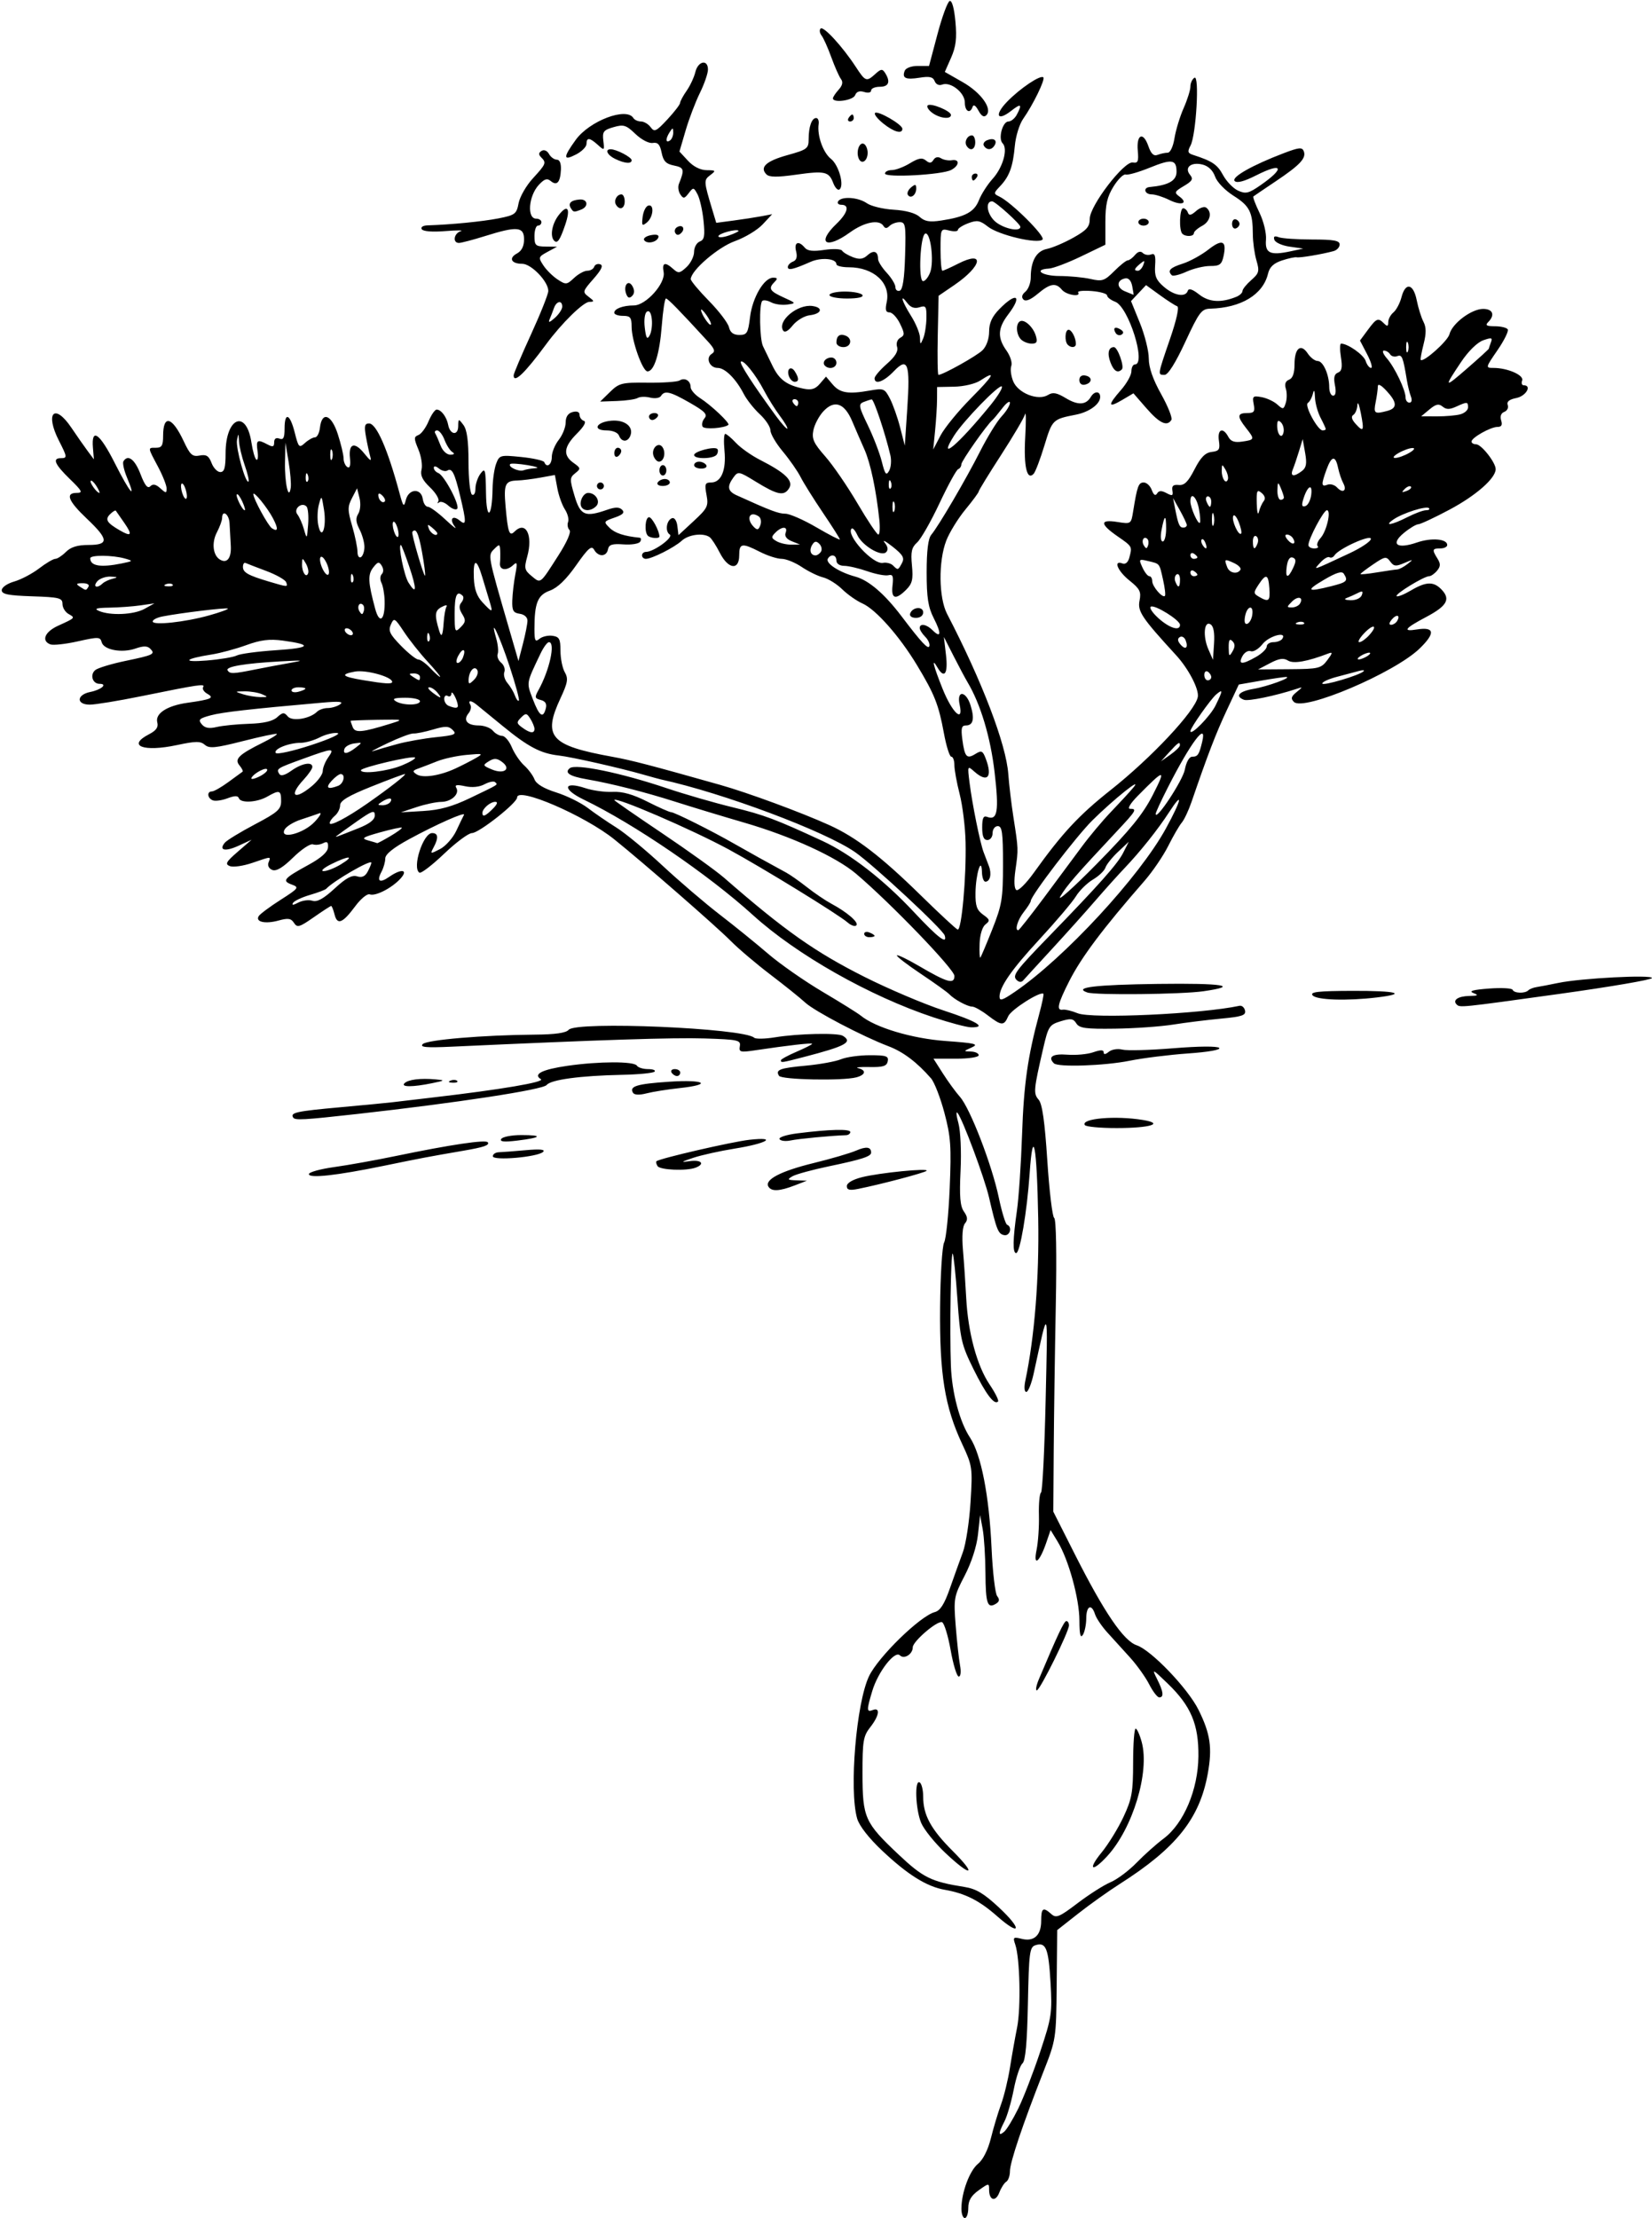 <?xml version="1.0" encoding="UTF-8" standalone="no"?>
<!-- Created with Inkscape (http://www.inkscape.org/) -->

<svg
   xmlns:dc="http://purl.org/dc/elements/1.1/"
   xmlns:cc="http://creativecommons.org/ns#"
   xmlns:rdf="http://www.w3.org/1999/02/22-rdf-syntax-ns#"
   xmlns:svg="http://www.w3.org/2000/svg"
   xmlns="http://www.w3.org/2000/svg"
   xmlns:sodipodi="http://sodipodi.sourceforge.net/DTD/sodipodi-0.dtd"
   xmlns:inkscape="http://www.inkscape.org/namespaces/inkscape"
   id="svg4232"
   version="1.1"
   inkscape:version="0.91 r13725"
   width="446.25"
   height="599.062"
   viewBox="0 0 446.25 599.062"
   sodipodi:docname="BiscuitRoot.svg">
  <defs
     id="defs4236" />
  <sodipodi:namedview
     pagecolor="#ffffff"
     bordercolor="#666666"
     borderopacity="1"
     objecttolerance="10"
     gridtolerance="10"
     guidetolerance="10"
     inkscape:pageopacity="0"
     inkscape:pageshadow="2"
     inkscape:window-width="1600"
     inkscape:window-height="837"
     id="namedview4234"
     showgrid="false"
     inkscape:zoom="1.1184142"
     inkscape:cx="223.125"
     inkscape:cy="299.53125"
     inkscape:window-x="-8"
     inkscape:window-y="-8"
     inkscape:window-maximized="1"
     inkscape:current-layer="svg4232" />
  <path
     style="fill:#000000"
     d="m 259.702,596.484 c 0.024,-4.353 2.224,-10.25 4.516,-12.106 1.328,-1.075 2.677,-3.77 3.454,-6.899 0.701,-2.824 1.938,-6.947 2.749,-9.161 0.81,-2.214 1.887,-6.644 2.391,-9.844 0.505,-3.2 1.374,-8.089 1.931,-10.865 1.065,-5.308 0.768,-18.751 -0.495,-22.423 -0.679,-1.974 -0.531,-2.105 1.736,-1.536 3.327,0.835 5.266,-0.953 5.266,-4.858 0,-3.483 0.52,-3.831 2.739,-1.835 1.301,1.17 2.161,0.814 7.105,-2.945 3.094,-2.352 7.09,-4.895 8.88,-5.65 1.79,-0.755 4.954,-3.121 7.031,-5.258 2.077,-2.137 5.367,-5.073 7.311,-6.525 5.437,-4.061 9.316,-13.217 9.408,-22.204 0.088,-8.648 -2.007,-13.614 -8.307,-19.688 -4.181,-4.031 -4.309,-4.085 -2.865,-1.218 1.729,3.433 1.912,4.968 0.593,4.968 -0.505,0 -1.729,-1.589 -2.72,-3.531 -0.991,-1.942 -3.327,-5.212 -5.192,-7.266 -1.865,-2.054 -4.612,-5.08 -6.105,-6.725 -1.493,-1.644 -2.99,-3.859 -3.327,-4.922 -0.94,-2.962 -2.36,-2.296 -2.376,1.115 -0.007,1.676 -0.423,3.68 -0.923,4.453 -0.646,1 -0.913,-0.123 -0.923,-3.886 -0.016,-5.899 -2.933,-16.484 -5.866,-21.287 l -1.918,-3.142 -1.201,3.494 c -1.815,5.279 -3.553,6.524 -2.586,1.853 0.427,-2.062 0.712,-6.281 0.633,-9.375 -0.079,-3.094 0.175,-5.836 0.563,-6.094 0.388,-0.258 0.951,-11.438 1.25,-24.844 0.59,-26.398 0.825,-25.87 -3.239,-7.266 -0.591,2.707 -1.482,4.922 -1.98,4.922 -0.528,0 -0.637,-1.27 -0.262,-3.047 2.5,-11.858 3.762,-27.73 3.477,-43.745 -0.354,-19.908 -1.403,-25.433 -2.315,-12.203 -0.716,10.374 -2.603,21.494 -3.648,21.494 -0.968,0 -0.901,-3.748 0.206,-11.397 0.496,-3.432 1.125,-12.709 1.396,-20.615 0.468,-13.649 1.523,-21.047 4.652,-32.632 0.759,-2.812 1.262,-5.231 1.117,-5.377 -0.789,-0.789 -8.714,4.247 -9.499,6.036 -1.171,2.669 -1.781,2.643 -5.554,-0.234 -1.69,-1.289 -3.566,-2.344 -4.169,-2.344 -1.292,0 -4.847,-1.918 -6.208,-3.349 -0.526,-0.553 -4.012,-3.052 -7.748,-5.552 -3.735,-2.501 -6.615,-4.724 -6.398,-4.94 0.216,-0.216 2.899,1.076 5.963,2.871 7.673,4.497 9.571,5.028 9.571,2.677 0,-1.778 -17.12,-19.561 -26.537,-27.565 -5.403,-4.592 -17.556,-10.148 -30.289,-13.848 -5.613,-1.631 -14.003,-4.175 -18.644,-5.654 -8.173,-2.605 -17.23,-4.901 -23.828,-6.042 -4.674,-0.809 -6.139,-1.766 -4.59,-3.002 1.586,-1.266 13.847,1.265 26.075,5.382 4.898,1.65 12.96,3.982 17.916,5.183 8.474,2.054 11.553,3.209 24.272,9.104 7.58,3.513 16.528,10.47 24.688,19.196 6.521,6.973 9.099,8.934 8.31,6.321 -0.492,-1.632 -19.199,-19.025 -24.204,-22.504 -8.151,-5.666 -35.74,-16 -52.389,-19.623 -0.516,-0.112 -2.625,-0.689 -4.688,-1.282 -6.386,-1.836 -19.523,-4.806 -22.969,-5.193 -4.853,-0.545 -8.218,-2.306 -15,-7.849 -3.352,-2.739 -6.603,-5.397 -7.226,-5.905 -1.486,-1.213 -2.419,-1.182 -1.655,0.054 0.333,0.538 0.11,1.574 -0.494,2.303 -1.545,1.862 -0.355,3.281 2.753,3.281 1.453,0 3.168,0.633 3.809,1.406 0.642,0.773 1.77,1.406 2.506,1.406 0.737,0 1.916,1.38 2.62,3.066 0.705,1.686 2.208,3.901 3.341,4.922 1.133,1.021 2.388,2.714 2.79,3.763 0.476,1.243 2.52,2.471 5.872,3.528 2.829,0.892 6.658,2.776 8.509,4.187 1.851,1.411 5.322,3.788 7.712,5.282 2.39,1.494 8.017,6.134 12.504,10.312 4.487,4.178 11.445,10.128 15.462,13.222 4.017,3.094 9.899,7.86 13.072,10.591 3.172,2.731 9.776,7.339 14.674,10.239 4.898,2.9 9.539,5.794 10.312,6.43 3.949,3.248 13.854,6.21 22.969,6.87 8.019,0.58 9.036,0.83 7.031,1.731 -2.289,1.028 -2.295,1.054 -0.234,1.112 1.16,0.033 2.109,0.481 2.109,0.997 0,0.529 -2.661,0.938 -6.107,0.938 l -6.107,0 2.538,3.984 c 1.396,2.191 3.473,5.039 4.616,6.328 2.748,3.099 8.636,18.369 10.484,27.188 0.81,3.867 1.82,7.172 2.244,7.344 1.483,0.602 0.774,3.107 -0.793,2.803 -1.614,-0.313 -2.05,-1.397 -4.077,-10.147 -1.24,-5.35 -7.224,-21.386 -8.542,-22.889 -0.414,-0.472 -0.295,0.794 0.264,2.812 0.574,2.074 0.826,7.644 0.579,12.806 -0.334,6.977 -0.12,9.59 0.907,11.056 1.01,1.441 1.082,2.237 0.29,3.191 -0.667,0.803 -0.868,3.461 -0.546,7.225 0.28,3.275 0.675,9.119 0.879,12.986 0.492,9.336 2.909,18.261 6.311,23.302 1.525,2.26 2.553,4.33 2.283,4.6 -1.021,1.021 -3.279,-1.965 -6.656,-8.799 -3.23,-6.536 -3.557,-7.966 -4.316,-18.873 -0.452,-6.49 -1.031,-12.01 -1.286,-12.265 -0.492,-0.492 -0.832,20.868 -0.48,30.255 0.273,7.295 2.364,15.169 5.152,19.403 3.02,4.585 5.19,15.7 5.834,29.878 0.293,6.445 0.976,12.278 1.518,12.962 0.71,0.896 0.622,1.468 -0.316,2.048 -2.313,1.429 -2.796,0.028 -2.851,-8.268 -0.03,-4.481 -0.368,-9.835 -0.751,-11.898 l -0.697,-3.75 -0.576,5.276 c -0.348,3.192 -1.769,7.568 -3.596,11.079 -2.901,5.575 -2.997,6.105 -2.42,13.474 0.33,4.219 0.858,9.042 1.172,10.718 0.329,1.753 0.181,3.047 -0.347,3.047 -0.505,0 -1.49,-3.213 -2.187,-7.14 -0.698,-3.927 -1.745,-7.322 -2.327,-7.546 -1.276,-0.49 -7.905,5.191 -7.905,6.774 0,1.864 -2.334,3.327 -3.479,2.182 -1.39,-1.39 -5.915,4.454 -7.468,9.645 -1.557,5.205 -1.538,5.774 0.166,5.12 2.082,-0.799 1.725,1.556 -0.703,4.643 -1.886,2.398 -2.108,3.725 -2.096,12.548 0.016,11.914 0.594,13.211 9.734,21.833 6.642,6.265 8.848,7.352 17.777,8.757 3.17,0.499 5.273,1.749 9.375,5.575 6.34,5.913 5.882,7.966 -0.52,2.33 -4.831,-4.252 -8.627,-6.167 -14.137,-7.132 -4.872,-0.853 -10.006,-4.056 -16.879,-10.531 -3.662,-3.449 -6.231,-6.745 -6.797,-8.718 -2.208,-7.697 -0.235,-31.25 3.222,-38.462 2.514,-5.245 13.838,-16.269 17.763,-17.292 1.452,-0.379 2.576,-2.137 4.043,-6.321 1.117,-3.188 2.705,-7.611 3.527,-9.829 0.823,-2.218 1.759,-8.335 2.081,-13.594 0.568,-9.278 0.5,-9.743 -2.273,-15.674 -4.7,-10.052 -6.118,-18.824 -5.958,-36.856 0.077,-8.68 0.571,-16.587 1.099,-17.572 0.527,-0.985 1.202,-7.595 1.5,-14.688 0.472,-11.241 0.288,-13.849 -1.43,-20.316 -1.084,-4.081 -2.712,-8.269 -3.618,-9.308 -3.802,-4.359 -7.524,-7.169 -11.49,-8.671 -6.968,-2.64 -19.996,-9.473 -22.5,-11.8 -1.289,-1.198 -5.508,-4.587 -9.375,-7.53 -3.867,-2.943 -8.719,-7.061 -10.781,-9.152 -3.799,-3.851 -23.669,-21.179 -31.406,-27.389 -8.062,-6.47 -26.25,-14.308 -26.25,-11.312 0,1.474 -10.328,9.613 -12.2,9.613 -0.919,0 -4.309,2.517 -7.532,5.594 -3.223,3.077 -6.219,5.372 -6.658,5.101 C 111.258,234.434 114.286,225 116.731,225 c 1.645,0 1.775,1.285 0.393,3.869 -0.965,1.803 -0.902,1.819 1.749,0.448 1.512,-0.782 3.495,-3.022 4.407,-4.979 0.911,-1.956 1.833,-3.867 2.049,-4.247 0.568,-1.001 -7.489,2.57 -14.88,6.595 -4.248,2.313 -6.375,4.038 -6.38,5.173 -0.004,0.936 -0.462,2.554 -1.02,3.596 -1.383,2.585 -0.483,3.168 2.099,1.36 3.266,-2.287 5.263,-1.98 3.046,0.469 -2.316,2.559 -6.786,4.853 -8.313,4.267 -0.66,-0.253 -2.414,1.179 -3.9,3.182 -3.426,4.62 -4.868,5.203 -5.605,2.266 -0.319,-1.271 -0.733,-2.311 -0.92,-2.311 -0.187,0 -2.302,1.371 -4.7,3.047 -3.869,2.704 -4.471,2.875 -5.339,1.525 -0.792,-1.232 -1.59,-1.353 -4.189,-0.636 -3.573,0.987 -6.311,0.374 -5.341,-1.195 0.347,-0.562 2.988,-2.529 5.868,-4.371 4.974,-3.182 5.125,-3.39 3.019,-4.17 -2.688,-0.994 -2.115,-1.658 4.599,-5.33 3.384,-1.85 5.136,-3.419 5.229,-4.68 0.106,-1.441 -0.216,-1.715 -1.34,-1.139 -0.814,0.417 -2.047,0.555 -2.741,0.308 -0.694,-0.247 -3.088,1.343 -5.321,3.535 -2.79,2.738 -4.552,3.796 -5.633,3.381 -0.914,-0.351 -1.348,-1.19 -1.036,-2.002 0.656,-1.709 0.923,-1.716 -4.411,0.102 -2.421,0.825 -5.133,1.213 -6.026,0.863 -1.369,-0.537 -1.035,-1.147 2.126,-3.884 l 3.75,-3.247 -3.504,1.615 c -3.629,1.672 -5.472,1.274 -3.736,-0.808 0.548,-0.657 4.194,-2.881 8.102,-4.943 6.22,-3.281 7.106,-4.07 7.106,-6.328 0,-2.92 -0.449,-3.061 -3.75,-1.174 -2.773,1.585 -7.205,1.822 -7.676,0.41 -0.233,-0.698 -1.146,-0.686 -3.052,0.038 -1.496,0.569 -3.28,0.819 -3.965,0.557 -1.484,-0.569 -1.671,-2.411 -0.245,-2.411 0.55,0 2.554,-1.143 4.453,-2.54 1.899,-1.397 3.619,-2.653 3.821,-2.79 0.202,-0.137 -0.177,-0.906 -0.842,-1.708 -1.423,-1.714 -0.166,-2.931 6.383,-6.177 2.218,-1.1 3.892,-2.141 3.719,-2.314 -0.173,-0.173 -4.297,0.699 -9.165,1.937 -7.401,1.883 -9.085,2.049 -10.281,1.012 -1.187,-1.029 -2.466,-1.019 -7.524,0.061 -9.085,1.939 -13.604,0.207 -7.583,-2.906 1.976,-1.022 2.599,-1.912 2.255,-3.226 -0.624,-2.387 2.649,-4.512 8.14,-5.285 6.476,-0.912 7.364,-1.315 5.371,-2.434 -0.913,-0.513 -1.42,-1.322 -1.125,-1.798 0.605,-0.98 -0.935,-0.753 -16.782,2.468 -6.122,1.244 -12.344,2.263 -13.828,2.263 -3.715,0 -3.61,-2.677 0.134,-3.426 2.989,-0.598 4.795,-2.199 2.48,-2.199 -1.893,0 -2.649,-2.459 -1.141,-3.71 0.686,-0.569 4.343,-1.68 8.126,-2.469 7.678,-1.601 8.175,-1.848 6.696,-3.328 -0.754,-0.754 -1.84,-0.759 -3.968,-0.017 -3.683,1.284 -8.582,0.363 -9.125,-1.715 -0.38,-1.453 -0.896,-1.471 -6.44,-0.227 -3.315,0.744 -6.659,1.11 -7.431,0.814 -2.508,-0.963 -1.485,-3.403 2.112,-5.038 4.682,-2.128 4.681,-2.126 2.805,-3.176 -0.898,-0.503 -1.633,-1.72 -1.633,-2.706 0,-1.607 -0.846,-1.82 -8.203,-2.063 -6.464,-0.213 -8.203,-0.563 -8.203,-1.647 0,-0.775 1.472,-1.799 3.37,-2.344 1.853,-0.532 4.884,-2.128 6.734,-3.546 1.85,-1.418 3.815,-2.578 4.365,-2.578 0.55,0 1.844,-0.844 2.875,-1.875 1.319,-1.319 3.125,-1.875 6.094,-1.875 5.581,0 5.484,-1.487 -0.469,-7.123 -5.031,-4.764 -5.878,-6.94 -2.699,-6.94 1.713,0 1.454,-0.518 -1.875,-3.749 -4.062,-3.942 -4.797,-5.626 -2.457,-5.626 1.806,0 1.778,-0.283 -0.469,-4.688 -3.867,-7.58 -1.227,-10.341 3.361,-3.516 1.473,2.191 3.44,5.005 4.371,6.252 l 1.693,2.268 -0.259,-3.103 c -0.467,-5.591 1.805,-4.005 5.909,4.127 4.064,8.051 5.963,10.27 3.267,3.818 -0.8,-1.915 -1.222,-3.859 -0.937,-4.32 1.208,-1.954 3.074,-0.551 4.607,3.46 1.167,3.056 1.932,4.008 2.646,3.294 0.714,-0.714 1.496,-0.56 2.705,0.534 1.544,1.397 1.7,1.401 1.7,0.037 0,-0.826 -1.055,-3.486 -2.344,-5.91 -2.815,-5.295 -2.794,-5.066 -0.469,-5.066 1.512,0 1.875,-0.625 1.875,-3.226 0,-5.838 2.439,-5.203 5.555,1.448 1.734,3.701 2.348,4.253 4.31,3.878 1.806,-0.345 2.484,0.078 3.219,2.012 0.512,1.347 1.575,2.45 2.361,2.45 1.104,0 1.429,-1.15 1.429,-5.052 0,-9.741 5.609,-12.076 6.983,-2.908 0.344,2.292 0.946,4.365 1.339,4.608 0.393,0.243 0.531,-0.802 0.308,-2.322 -0.442,-3.008 -0.063,-3.261 2.681,-1.793 1.451,0.776 1.813,0.663 1.813,-0.569 0,-0.983 0.508,-1.345 1.406,-1 1.083,0.416 1.406,-0.207 1.406,-2.712 0,-4.603 1.456,-4.032 2.742,1.075 1.026,4.074 1.188,4.238 2.763,2.812 0.921,-0.833 2.14,-1.515 2.709,-1.515 0.57,0 1.169,-1.157 1.332,-2.57 0.526,-4.561 3.099,-3.655 4.829,1.701 0.859,2.659 1.561,5.604 1.561,6.546 0,0.942 0.459,1.995 1.019,2.342 0.676,0.418 0.913,-0.406 0.703,-2.444 -0.41,-3.99 1.264,-4.488 3.916,-1.166 1.596,1.998 1.967,2.176 1.559,0.747 -0.294,-1.031 -0.815,-3.457 -1.158,-5.391 -0.502,-2.83 -0.337,-3.516 0.844,-3.516 1.996,0 5.021,6.909 8.21,18.75 1.021,3.791 1.197,3.981 1.736,1.875 0.781,-3.053 4.14,-3.225 4.564,-0.234 0.165,1.16 0.78,2.109 1.367,2.109 0.587,0 2.752,1.582 4.812,3.516 2.06,1.934 3.178,2.767 2.484,1.852 -1.566,-2.065 -0.61,-3.244 1.327,-1.637 1.811,1.503 1.824,0.543 0.091,-6.702 -1.476,-6.175 -2.194,-7.587 -3.456,-6.807 -0.503,0.311 -1.528,0.055 -2.279,-0.568 -0.805,-0.668 -1.365,-0.742 -1.365,-0.181 0,0.524 0.55,1.163 1.223,1.421 1.628,0.625 5.935,8.823 5.083,9.676 -0.368,0.368 -1.444,-0.032 -2.392,-0.89 -0.947,-0.857 -2.072,-1.241 -2.5,-0.854 -0.428,0.388 -0.514,0.242 -0.192,-0.323 0.322,-0.566 -0.686,-2.247 -2.24,-3.736 -2.073,-1.986 -2.684,-3.271 -2.295,-4.823 0.292,-1.164 -0.095,-3.615 -0.86,-5.446 -1.235,-2.955 -1.232,-3.391 0.019,-3.872 0.776,-0.298 2.006,-1.967 2.734,-3.709 0.728,-1.742 1.715,-3.168 2.194,-3.168 1.209,0 2.709,1.997 3.109,4.141 0.499,2.677 2.673,2.99 2.709,0.39 0.029,-2.125 0.069,-2.136 1.406,-0.368 0.967,1.278 1.376,4.262 1.376,10.023 0,4.512 0.422,8.464 0.938,8.782 0.524,0.324 0.938,-0.399 0.938,-1.64 0,-1.221 0.619,-3.039 1.376,-4.04 1.252,-1.655 1.385,-1.182 1.472,5.211 0.105,7.734 1.655,6.763 1.773,-1.111 0.036,-2.416 0.475,-5.469 0.976,-6.785 0.879,-2.313 1.107,-2.373 6.797,-1.792 3.238,0.33 6.028,0.958 6.199,1.395 0.654,1.663 2.031,0.698 2.031,-1.423 0,-1.22 0.844,-3.29 1.875,-4.601 1.031,-1.311 1.875,-3.428 1.875,-4.705 0,-1.532 0.637,-2.487 1.875,-2.811 1.177,-0.308 1.875,-0.029 1.875,0.75 0,0.682 0.525,1.415 1.167,1.629 0.739,0.246 0.051,1.506 -1.875,3.431 -3.575,3.575 -3.843,5.852 -0.933,7.915 1.979,1.403 2.009,1.575 0.478,2.789 -1.513,1.2 -1.527,1.644 -0.198,6.119 1.576,5.308 2.835,5.848 8.792,3.772 2.217,-0.773 3.301,-0.776 4.065,-0.012 0.764,0.764 0.222,1.327 -2.033,2.113 -2.981,1.039 -3.022,1.123 -1.347,2.774 1.45,1.429 3.911,2.238 8.111,2.664 0.417,0.042 0.48,0.528 0.139,1.079 -0.341,0.551 -2.365,0.876 -4.499,0.722 -3.07,-0.222 -3.945,0.059 -4.192,1.341 -0.393,2.043 -2.623,2.107 -3.742,0.107 -0.691,-1.235 -1.59,-0.457 -4.859,4.203 -2.687,3.831 -5.025,6.085 -7.082,6.829 -3.318,1.2 -4.18,3.344 -4.18,10.403 0,3.161 0.212,3.572 1.355,2.623 0.745,-0.618 2.327,-0.986 3.516,-0.818 1.845,0.262 2.161,0.855 2.161,4.056 0,2.062 0.524,4.665 1.164,5.783 0.987,1.724 0.81,2.794 -1.163,7.031 -4.852,10.422 -2.771,12.761 14.061,15.814 5.144,0.933 10.27,2.269 29.062,7.578 7.479,2.113 21.911,7.433 29.531,10.887 7.2,3.264 13.976,8.465 24.641,18.918 5.045,4.944 9.54,9.116 9.99,9.272 1.054,0.365 2.366,-14.069 2.146,-23.609 -0.093,-4.064 -0.813,-9.899 -1.599,-12.966 -0.786,-3.068 -1.429,-6.598 -1.429,-7.846 0,-1.247 -0.374,-2.268 -0.831,-2.268 -0.457,0 -1.355,-2.848 -1.995,-6.328 -1.423,-7.738 -2.516,-10.502 -7.279,-18.399 -4.723,-7.831 -11.121,-15.064 -14.738,-16.661 -1.547,-0.683 -4.005,-2.408 -5.463,-3.833 -1.458,-1.425 -3.778,-2.868 -5.156,-3.205 -1.378,-0.338 -3.975,-1.603 -5.77,-2.812 -1.795,-1.209 -4.238,-2.198 -5.428,-2.198 -1.19,0 -3.817,-0.844 -5.839,-1.875 -4.899,-2.499 -5.625,-2.378 -5.625,0.938 0,4.147 -2.979,3.748 -5.243,-0.703 -0.984,-1.934 -2.21,-3.826 -2.726,-4.204 -1.703,-1.251 -5.71,-0.745 -7.558,0.954 -1.99,1.83 -8.056,4.891 -9.693,4.891 -0.567,0 -1.03,-0.422 -1.03,-0.938 0,-0.516 0.478,-0.938 1.061,-0.938 2.115,0 7.575,-3.985 6.43,-4.693 -1.345,-0.831 -0.896,-3.912 0.645,-4.425 0.62,-0.207 1.237,0.72 1.406,2.115 l 0.302,2.483 4.096,-3.793 c 3.765,-3.486 4.046,-4.062 3.473,-7.115 -0.546,-2.909 -0.389,-3.322 1.261,-3.322 2.71,0 4.105,-3.322 3.6,-8.574 -0.24,-2.503 -0.151,-4.551 0.199,-4.551 0.35,0 1.659,1.096 2.909,2.437 1.25,1.34 4.175,3.405 6.5,4.589 6.876,3.501 9.091,5.672 7.835,7.681 -1.353,2.165 -3.124,1.81 -8.996,-1.803 -4.539,-2.793 -4.786,-2.841 -6.01,-1.167 -1.809,2.473 -1.591,3.74 0.833,4.842 9.184,4.174 11.321,4.983 13.165,4.983 1.155,0 4.94,1.66 8.412,3.689 3.472,2.029 6.313,3.491 6.313,3.249 0,-0.242 -2.058,-3.484 -4.574,-7.205 -2.516,-3.721 -5.232,-8.065 -6.037,-9.655 -0.805,-1.589 -2.965,-4.688 -4.801,-6.886 -1.836,-2.198 -3.338,-4.764 -3.338,-5.703 0,-0.939 -1.294,-2.903 -2.875,-4.364 -1.581,-1.462 -3.529,-3.923 -4.328,-5.47 -2.119,-4.099 -5.06,-7.031 -7.052,-7.031 -2.183,0 -3.333,-2.73 -1.601,-3.8 1.033,-0.638 0.81,-1.324 -1.112,-3.421 -7.669,-8.366 -10.75,-11.522 -11.252,-11.525 -0.31,-0.002 -0.82,3.312 -1.132,7.366 -0.588,7.62 -2.059,12.318 -3.859,12.318 -1.341,0 -4.288,-8.301 -4.288,-12.079 0,-2.491 -0.345,-2.921 -2.344,-2.921 -1.289,0 -2.344,-0.377 -2.344,-0.837 0,-1.09 2.367,-1.975 5.281,-1.975 3.272,0 8.632,-5.984 8.057,-8.994 -0.494,-2.584 0.368,-2.869 2.592,-0.857 1.379,1.248 1.766,1.194 3.589,-0.505 1.124,-1.047 2.044,-2.897 2.044,-4.111 0,-1.214 0.691,-2.472 1.535,-2.796 1.255,-0.482 1.44,-1.511 1.014,-5.645 -0.287,-2.781 -1.011,-5.97 -1.61,-7.089 -1.044,-1.95 -1.141,-1.963 -2.402,-0.315 -1.144,1.496 -1.436,1.536 -2.259,0.312 -0.52,-0.773 -0.691,-2.039 -0.38,-2.812 1.567,-3.899 1.428,-4.426 -1.321,-4.975 -2.161,-0.432 -2.887,-1.186 -3.345,-3.474 -0.445,-2.223 -1.02,-2.852 -2.405,-2.627 -1.035,0.168 -3.049,-0.88 -4.667,-2.428 -2.53,-2.42 -3.189,-2.624 -5.925,-1.836 -2.709,0.781 -3.039,1.22 -2.747,3.66 0.322,2.686 0.276,2.721 -1.48,1.132 -2.213,-2.003 -3.071,-2.075 -3.071,-0.258 0,0.76 -1.266,2.037 -2.812,2.837 -3.527,1.824 -3.551,0.832 -0.096,-3.938 3.722,-5.138 13.699,-8.924 15.564,-5.906 0.319,0.516 1.246,0.938 2.061,0.938 0.815,0 1.991,0.697 2.614,1.548 1.01,1.381 1.499,1.154 4.531,-2.109 1.869,-2.012 3.41,-4.015 3.424,-4.451 0.014,-0.436 0.808,-1.913 1.764,-3.281 0.956,-1.369 2.019,-3.649 2.362,-5.067 0.721,-2.982 3.4,-3.511 3.4,-0.672 0,1.048 -0.98,3.896 -2.178,6.328 -1.198,2.432 -2.931,6.988 -3.851,10.124 l -1.672,5.702 2.318,2.501 c 1.456,1.571 3.323,2.512 5.023,2.531 2.515,0.028 2.584,0.122 0.979,1.337 -1.783,1.351 -1.767,1.627 0.534,9.276 l 1.087,3.612 4.637,-0.615 c 2.55,-0.338 5.949,-0.862 7.552,-1.164 l 2.915,-0.549 -2.575,2.756 c -1.416,1.516 -4.791,3.548 -7.5,4.516 -4.539,1.622 -11.81,7.871 -11.918,10.243 -0.021,0.467 2.176,3.104 4.883,5.861 2.707,2.757 5.152,5.961 5.433,7.12 0.357,1.475 1.203,2.108 2.812,2.108 2.071,0 2.361,-0.486 2.894,-4.857 C 203.267,80.343 206.399,75 208.845,75 c 1.19,0 1.28,0.25 0.405,1.125 -1.775,1.775 -1.368,2.489 2.391,4.194 3.466,1.571 3.48,1.599 0.984,1.945 -1.392,0.193 -3.341,-0.081 -4.33,-0.611 -0.989,-0.529 -2.064,-0.696 -2.39,-0.37 -0.878,0.878 -0.717,10.362 0.208,12.245 0.44,0.895 1.577,3.239 2.526,5.208 1.833,3.801 3.84,5.292 8.393,6.233 2.146,0.444 3.201,0.128 4.453,-1.335 l 1.641,-1.916 1.794,2.113 c 1.975,2.327 4.202,2.691 10.08,1.647 3.704,-0.658 3.982,-0.544 5.405,2.208 0.825,1.596 2.063,5.102 2.752,7.791 l 1.252,4.89 0.67,-10.002 c 0.82,-12.235 0.16,-14.052 -3.657,-10.068 -2.695,2.813 -5.17,3.703 -5.17,1.861 0,-0.531 1.488,-2.273 3.307,-3.869 2.275,-1.997 3.14,-3.429 2.771,-4.589 -0.312,-0.983 0.047,-2.012 0.86,-2.467 1.23,-0.689 1.221,-1.141 -0.076,-3.82 -0.809,-1.671 -2.085,-3.039 -2.835,-3.039 -1.021,0 -1.212,-0.692 -0.758,-2.758 1.136,-5.173 -3.493,-9.43 -10.254,-9.43 -1.83,0 -3.328,-0.373 -3.328,-0.828 0,-1.538 -4.088,-1.911 -6.976,-0.638 -4.674,2.061 -6.149,2.399 -6.149,1.407 0,-0.516 0.63,-1.179 1.4,-1.475 0.948,-0.364 1.218,-1.263 0.836,-2.783 -0.615,-2.448 0.666,-2.991 2.33,-0.987 0.753,0.907 2.234,1.078 5.304,0.612 2.343,-0.356 4.497,-0.263 4.786,0.205 0.29,0.468 1.599,1.26 2.91,1.758 1.799,0.684 2.773,0.554 3.969,-0.529 1.645,-1.488 2.84,-1.059 2.84,1.021 0,0.661 1.055,2.34 2.344,3.731 1.289,1.391 2.344,3.135 2.344,3.876 0,0.741 0.527,1.173 1.172,0.959 0.804,-0.267 1.256,-3.234 1.44,-9.453 C 244.732,60.797 244.604,60 243.034,60 c -0.947,0 -2.18,0.459 -2.741,1.019 -0.734,0.734 -1.196,0.734 -1.649,0 -1.145,-1.853 -5.165,-1.061 -9.106,1.793 -6.386,4.626 -9.06,2.886 -3.601,-2.344 3.069,-2.94 3.649,-5.156 1.351,-5.156 -0.804,0 -1.201,-0.422 -0.882,-0.938 0.88,-1.423 5.415,-1.121 7.753,0.517 1.142,0.8 4.412,1.589 7.267,1.754 3.252,0.188 5.858,0.904 6.98,1.919 1.387,1.256 2.698,1.481 5.832,1.001 6.514,-0.996 8.948,-2.309 10.204,-5.506 0.641,-1.632 2.31,-4.232 3.709,-5.779 2.77,-3.064 4.177,-8.079 2.684,-9.571 -1.261,-1.261 -0.021,-5.897 1.578,-5.897 0.699,0 1.708,-0.816 2.242,-1.813 1.538,-2.874 1.153,-3.154 -1.483,-1.08 -3.801,2.99 -4.646,1.194 -1.143,-2.43 3.469,-3.59 9.053,-7.345 9.806,-6.593 0.558,0.558 -2.776,7.408 -5.457,11.214 -0.999,1.418 -2.008,4.685 -2.242,7.259 -0.514,5.653 -1.467,8.268 -3.976,10.91 -1.807,1.902 -1.816,2.035 -0.197,2.812 3.29,1.579 12.502,10.758 11.651,11.609 -1.285,1.285 -11.866,-1.213 -14.753,-3.484 -2.157,-1.697 -2.914,-1.828 -5.313,-0.923 -1.538,0.581 -2.797,1.393 -2.797,1.806 0,0.412 -1.055,0.485 -2.344,0.162 -2.308,-0.579 -2.344,-0.502 -2.344,5.138 0,3.15 0.228,5.727 0.506,5.727 0.278,0 2.191,-0.86 4.251,-1.91 7.292,-3.72 6.516,0.62 -1.033,5.771 l -4.247,2.898 -0.226,10.683 c -0.125,5.876 -0.042,10.683 0.184,10.683 1.201,0 10.391,-5.139 11.914,-6.662 1.06,-1.06 1.776,-3.086 1.776,-5.025 0,-2.337 0.78,-4.047 2.781,-6.094 4.616,-4.722 6.3,-3.688 2.375,1.457 -2.834,3.716 -2.956,6.268 -0.466,9.765 1.038,1.458 1.619,3.312 1.299,4.146 -0.318,0.83 -0.084,2.703 0.521,4.164 1.332,3.215 6.751,5.327 9.409,3.667 1.287,-0.804 2.352,-0.61 4.819,0.877 3.271,1.971 5.429,1.862 6.729,-0.339 0.965,-1.634 2.532,-1.639 2.532,-0.008 0,1.942 -2.934,4.087 -6.562,4.798 -6.28,1.231 -6.37,1.318 -8.487,8.28 -1.13,3.715 -2.442,7.173 -2.916,7.684 -1.813,1.954 -2.73,-1.988 -2.286,-9.836 0.248,-4.383 0.224,-7.177 -0.053,-6.209 -0.277,0.968 -3.205,5.935 -6.506,11.038 -3.301,5.103 -6.002,9.509 -6.002,9.791 0,0.282 -1.626,2.486 -3.613,4.899 -1.987,2.413 -4.307,6.188 -5.156,8.39 -2.146,5.566 -2.031,15.428 0.229,19.775 9.439,18.153 15.959,35.21 16.534,43.253 0.203,2.836 0.831,8.109 1.396,11.719 1.34,8.557 1.341,8.569 0.531,14.196 -0.432,3.002 -0.336,5.042 0.254,5.407 0.522,0.322 2.629,-1.761 4.684,-4.63 7.671,-10.713 12.175,-15.563 20.766,-22.363 11.069,-8.762 22.865,-21.357 23.562,-25.159 0.377,-2.056 -2.507,-7.608 -5.84,-11.242 -9.328,-10.171 -10.477,-11.886 -9.898,-14.78 0.478,-2.391 0.086,-3.176 -2.694,-5.395 -3.215,-2.565 -4.492,-5.616 -1.94,-4.637 0.809,0.31 1.525,-0.282 1.862,-1.54 0.821,-3.061 0.853,-3.003 -3.176,-5.795 -4.802,-3.328 -4.817,-4.629 -0.043,-3.866 3.696,0.591 3.708,0.582 4.273,-2.927 1.091,-6.784 1.442,-7.739 2.85,-7.739 0.78,0 1.757,0.916 2.171,2.035 0.5,1.352 0.981,1.666 1.433,0.935 0.496,-0.803 1.187,-0.829 2.554,-0.098 1.576,0.843 1.828,0.732 1.584,-0.701 -0.213,-1.25 0.242,-1.649 1.709,-1.5 1.525,0.155 2.536,-0.844 4.268,-4.219 1.675,-3.264 2.887,-4.496 4.629,-4.703 2.036,-0.242 2.304,-0.66 1.954,-3.047 -0.455,-3.102 1.094,-3.741 2.536,-1.047 0.677,1.264 1.679,1.609 3.783,1.3 3.384,-0.497 3.416,-0.614 0.987,-3.701 -2.442,-3.104 -2.365,-4.006 0.339,-4.006 1.866,0 2.142,-0.375 1.758,-2.383 -0.413,-2.163 -0.218,-2.34 2.12,-1.916 1.417,0.257 3.329,1.149 4.251,1.983 1.554,1.406 1.72,1.376 2.292,-0.428 0.339,-1.069 0.348,-2.789 0.02,-3.823 -0.396,-1.249 -0.103,-2.069 0.874,-2.444 0.982,-0.377 1.471,-1.758 1.471,-4.159 0,-4.353 1.695,-5.744 3.565,-2.928 0.743,1.119 1.943,2.035 2.666,2.035 1.5,0 3.144,3.709 3.144,7.092 0,1.255 0.475,2.283 1.055,2.283 0.675,0 0.85,-1.026 0.485,-2.848 -0.408,-2.04 -0.176,-2.999 0.816,-3.38 1.043,-0.4 1.241,-1.433 0.801,-4.183 -0.321,-2.008 -0.298,-3.651 0.051,-3.651 1.81,0 6.111,3.033 6.633,4.677 0.329,1.037 0.985,1.885 1.458,1.885 0.473,0 -0.007,-1.664 -1.068,-3.697 l -1.927,-3.697 2.118,-2.865 c 2.36,-3.192 2.775,-3.357 4.391,-1.74 0.875,0.875 1.125,0.796 1.125,-0.354 0,-0.813 0.634,-2.006 1.41,-2.649 0.775,-0.644 1.752,-2.488 2.169,-4.099 1.07,-4.131 3.214,-3.703 4.117,0.821 0.412,2.062 1.227,4.674 1.811,5.803 0.777,1.503 0.789,3.128 0.044,6.063 -0.56,2.206 -0.911,4.117 -0.781,4.247 0.756,0.756 7.308,-5.096 7.771,-6.942 0.73,-2.909 5.95,-6.828 9.094,-6.828 2.637,0 3.271,1.656 1.365,3.562 -0.875,0.875 -0.471,1.125 1.82,1.125 1.62,0 3.178,0.378 3.464,0.84 0.285,0.462 -0.962,2.993 -2.773,5.625 -3.254,4.731 -3.266,4.785 -1.072,4.785 3.791,0 8.288,1.971 7.742,3.393 -0.273,0.712 -0.088,1.295 0.411,1.295 2.303,0 0.643,2.912 -1.956,3.432 -1.943,0.389 -2.702,0.995 -2.36,1.887 0.277,0.723 -0.134,1.559 -0.914,1.859 -0.891,0.342 -1.21,1.2 -0.859,2.308 0.395,1.244 0.101,1.764 -0.999,1.764 -1.857,0 -7.005,2.904 -7.005,3.952 0,0.404 0.553,0.735 1.23,0.735 1.438,0 5.35,4.994 5.294,6.759 -0.078,2.489 -5.352,7.1 -12.456,10.889 -4.036,2.153 -7.833,3.929 -8.438,3.948 -0.605,0.019 -2.366,1.079 -3.912,2.357 -3.721,3.073 -1.857,4.431 3.532,2.575 3.916,-1.349 8.187,-0.996 8.187,0.678 0,0.506 -0.844,0.92 -1.875,0.92 -2.18,0 -2.271,0.329 -0.76,2.749 0.875,1.401 0.85,2.106 -0.115,3.269 -0.677,0.815 -1.631,1.482 -2.12,1.482 -1.391,0 -9.334,4.859 -8.806,5.386 0.259,0.259 1.99,-0.425 3.846,-1.52 4.231,-2.497 6.256,-2.511 8.474,-0.061 2.261,2.498 1.174,4.303 -4.348,7.223 -5.768,3.05 -6.489,4.007 -2.537,3.366 4.839,-0.785 5.109,0.947 0.798,5.13 -6.794,6.594 -31.37,17.037 -33.971,14.435 -0.895,-0.895 -0.748,-1.459 0.684,-2.627 1.801,-1.467 1.801,-1.478 -0.05,-0.871 -5.648,1.854 -12.97,3.367 -14.135,2.921 -2.497,-0.958 -1.344,-2.279 2.563,-2.94 3.73,-0.63 10.627,-3.143 8.835,-3.22 -0.473,-0.02 -3.544,0.431 -6.824,1.002 l -5.963,1.038 -3.258,6.96 c -2.94,6.279 -5.163,12.063 -9.5,24.714 -0.795,2.32 -1.987,4.852 -2.648,5.625 -0.661,0.773 -2.304,3.607 -3.652,6.297 -1.348,2.69 -4.244,6.944 -6.435,9.455 -11.203,12.833 -17.016,20.574 -20.289,27.021 -3.155,6.215 -3.566,8.041 -1.743,7.744 0.645,-0.105 2.438,0.329 3.984,0.964 3.81,1.565 33.432,0.203 43.724,-2.011 0.641,-0.138 1.318,0.443 1.504,1.29 0.281,1.277 -0.831,1.65 -6.507,2.179 -3.765,0.351 -9.589,1.074 -12.94,1.607 -3.352,0.533 -10.382,1.029 -15.624,1.102 -7.981,0.112 -9.689,-0.121 -10.508,-1.431 -0.82,-1.313 -1.5,-1.404 -4.23,-0.567 -3.047,0.935 -3.344,1.39 -4.685,7.19 -2.623,11.341 -2.711,12.318 -1.258,13.989 0.976,1.122 1.652,5.878 2.343,16.467 0.534,8.189 1.368,15.15 1.854,15.469 0.533,0.35 0.706,9.681 0.435,23.548 -0.246,12.633 -0.498,30.352 -0.559,39.375 l -0.111,16.406 5.791,11.464 c 7.947,15.732 13.182,23.433 16.743,24.626 3.908,1.309 13.804,11.636 16.673,17.399 3.227,6.483 3.781,10.296 2.512,17.295 -2.202,12.142 -8.548,20.086 -23.786,29.778 -3.028,1.926 -8.065,5.514 -11.195,7.975 l -5.689,4.473 -0.139,14.745 c -0.138,14.664 -0.158,14.794 -3.636,23.652 -5.593,14.245 -8.992,24.35 -8.992,26.737 0,1.218 -0.448,2.492 -0.995,2.83 -0.547,0.338 -1.39,1.654 -1.873,2.924 -0.99,2.603 -2.756,2.132 -2.756,-0.735 0,-1.86 -0.035,-1.858 -2.812,0.119 -2.03,1.446 -2.812,2.767 -2.812,4.751 0,1.512 -0.422,2.749 -0.938,2.749 -0.516,0 -0.931,-1.16 -0.923,-2.578 z m 15.366,-27.024 c 1.418,-2.896 4.072,-9.76 5.899,-15.254 3.121,-9.389 3.289,-10.514 2.807,-18.779 -0.539,-9.249 -1.233,-10.964 -4.07,-10.061 -1.577,0.502 -1.763,1.936 -2.04,15.744 -0.213,10.642 -0.654,15.488 -1.472,16.181 -0.642,0.544 -1.7,3.714 -2.351,7.045 -0.651,3.33 -1.781,7.212 -2.512,8.625 -1.662,3.215 -1.69,4.13 -0.084,2.797 0.685,-0.568 2.405,-3.403 3.823,-6.299 z m -0.941,-301.57 c 13.373,-9.129 33.662,-31.065 40.809,-44.121 4.299,-7.854 4.805,-10.473 0.841,-4.36 -3.018,4.654 -7.758,10.598 -12.028,15.082 -1.805,1.895 -5.391,5.888 -7.969,8.872 -2.578,2.984 -7.821,8.827 -11.65,12.985 -3.83,4.157 -7.31,7.959 -7.734,8.449 -0.482,0.557 -1.153,0.509 -1.79,-0.128 -1.217,-1.217 -0.29,-2.457 8.988,-12.019 13.33,-13.739 18.29,-19.323 19.787,-22.278 l 1.534,-3.028 -2.915,2.743 c -1.603,1.509 -3.131,3.421 -3.394,4.25 -0.263,0.829 -1.777,2.274 -3.364,3.212 -1.587,0.937 -3.661,2.98 -4.609,4.538 -0.948,1.559 -5.451,6.866 -10.006,11.794 C 273.281,261.827 270,266.548 270,269.17 c 0,1.258 0.751,1.025 4.127,-1.28 z m -6.083,-16.899 c 2.615,-6.587 2.894,-8.282 2.894,-17.578 0,-8.52 -0.242,-10.288 -1.406,-10.288 -0.781,0 -1.406,0.833 -1.406,1.875 0,1.042 -0.625,1.875 -1.406,1.875 -0.99,0 -1.406,-1.001 -1.406,-3.382 0,-2.544 0.331,-3.254 1.338,-2.868 2.808,1.077 3.244,-1.53 2.014,-12.048 -1.114,-9.529 -3.795,-18.437 -7.33,-24.359 -0.616,-1.031 -2.301,-4.195 -3.745,-7.031 l -2.626,-5.156 0.575,4.922 c 0.59,5.052 -0.454,6.517 -2.338,3.281 -1.679,-2.882 -1.085,-0.435 1.402,5.776 2.604,6.506 5.743,9.43 4.617,4.301 -0.875,-3.984 1.735,-3.772 2.966,0.241 1.114,3.629 0.692,5.385 -1.292,5.385 -1.157,0 -1.347,0.776 -0.938,3.827 0.633,4.718 1.189,5.323 3.542,3.853 1.623,-1.014 1.961,-0.859 2.77,1.268 1.918,5.044 0.465,6.662 -3.118,3.473 -1.811,-1.613 -1.833,-1.561 -1.252,3.047 0.731,5.801 2.843,16.236 3.796,18.75 0.391,1.031 1.034,2.719 1.429,3.75 0.812,2.117 0.339,4.219 -0.95,4.219 -0.473,0 -0.889,-1.16 -0.925,-2.578 -0.114,-4.476 -1.667,0.487 -1.743,5.572 -0.053,3.536 0.348,4.696 2.043,5.906 1.86,1.328 1.938,1.639 0.66,2.631 -0.863,0.67 -1.509,2.783 -1.595,5.221 -0.08,2.252 0.008,3.94 0.196,3.75 0.188,-0.19 1.644,-3.626 3.236,-7.635 z m 13.863,-8.413 c 3.559,-4.77 8.177,-10.992 10.262,-13.828 2.085,-2.836 5.649,-7.091 7.921,-9.456 2.271,-2.365 4.974,-5.3 6.005,-6.522 2.851,-3.381 -5.215,3.059 -10.99,8.774 -4.368,4.323 -16.666,20.405 -16.666,21.796 0,0.32 -0.844,1.654 -1.875,2.965 -1.662,2.113 -2.522,4.943 -1.502,4.943 0.205,0 3.286,-3.902 6.845,-8.672 z m -197.531,0.703 c 1.289,0.409 3.007,-0.536 6.013,-3.307 3.078,-2.837 4.709,-3.721 6.072,-3.288 1.299,0.412 2.165,0.028 2.858,-1.267 0.547,-1.022 0.995,-2.108 0.995,-2.413 0,-1.001 -10.262,4.927 -12.188,7.039 -0.258,0.283 -2.244,1.033 -4.414,1.666 -2.17,0.634 -4.225,1.604 -4.566,2.157 -0.406,0.657 0.079,0.63 1.402,-0.078 1.113,-0.596 2.835,-0.825 3.828,-0.51 z M 311.395,214.711 c 3.677,-7.206 3.273,-7.185 -4.028,0.211 -2.01,2.036 -2.91,3.516 -2.138,3.516 2.003,0 1.746,0.439 -3.589,6.136 -11.091,11.842 -13.499,14.617 -15.217,17.53 -0.99,1.679 3.453,-2.287 9.873,-8.812 9.052,-9.201 12.442,-13.372 15.099,-18.58 z M 92.087,233.441 c 3.946,-2.406 2.173,-2.433 -2.622,-0.041 -2.026,1.011 -2.955,1.854 -2.065,1.875 0.89,0.021 2.999,-0.805 4.688,-1.834 z m 13.368,-7.62 c 1.856,-1.095 3.245,-2.121 3.086,-2.28 -0.159,-0.159 -2.789,0.408 -5.846,1.258 -4.741,1.32 -5.221,1.641 -3.267,2.186 1.26,0.352 2.372,0.681 2.471,0.733 0.099,0.051 1.699,-0.803 3.556,-1.898 z M 84.991,221.972 c 1.466,-1.564 2.032,-2.604 1.259,-2.312 -0.773,0.292 -3.013,1.055 -4.977,1.695 -1.964,0.64 -3.935,1.844 -4.381,2.677 -1.509,2.82 5.101,1.14 8.099,-2.059 z m 11.81,1.729 c 3.081,-1.225 4.449,-2.305 4.449,-3.514 0,-1.486 -0.734,-1.23 -4.922,1.713 -2.707,1.903 -5.133,3.647 -5.391,3.877 -0.515,0.459 -0.51,0.457 5.864,-2.076 z m 2.393,-6.67 c 6.023,-4.2 10.828,-7.969 10.159,-7.969 -0.325,0 -4.391,1.521 -9.035,3.38 -6.187,2.476 -8.444,3.824 -8.444,5.041 0,0.914 -0.633,2.187 -1.406,2.829 -0.773,0.642 -1.406,1.538 -1.406,1.992 0,0.985 4.563,-1.389 10.132,-5.273 z M 133.125,218.438 c 1.202,-1.202 1.438,-1.875 0.656,-1.875 -1.351,0 -3.469,1.832 -3.469,3 0,1.203 0.807,0.88 2.812,-1.125 z m 186.93,-10.572 c 0.384,-2.049 1.195,-3.49 1.963,-3.49 1.539,0 1.883,-0.513 2.733,-4.063 1.36,-5.683 -3.111,0.263 -9.237,12.283 -1.83,3.591 -3.328,6.834 -3.328,7.207 0,2.085 7.321,-9.022 7.868,-11.937 z m -193.024,7.652 c 7.999,-3.846 7.474,-3.513 6.717,-4.269 -0.345,-0.345 -1.63,-0.089 -2.858,0.568 -1.396,0.747 -3.369,0.944 -5.272,0.526 -2.188,-0.48 -2.854,-0.365 -2.374,0.411 1.012,1.638 -1.292,3.807 -4.063,3.823 -1.355,0.007 -4.362,0.647 -6.682,1.42 l -4.219,1.406 6.094,-0.364 c 4.466,-0.267 7.847,-1.207 12.656,-3.52 z m -21.562,1.045 c 0.733,-1.187 -0.508,-1.187 -2.344,0 -1.212,0.783 -1.187,0.911 0.179,0.923 0.872,0.008 1.846,-0.408 2.165,-0.923 z m -21.166,-4.302 c 1.586,-1.335 2.884,-3.139 2.884,-4.01 0,-0.871 0.657,-2.521 1.459,-3.667 1.839,-2.625 1.38,-2.606 -6.552,0.271 -7.354,2.667 -7.516,2.769 -6.654,4.163 0.418,0.676 1.519,0.383 3.285,-0.875 2.801,-1.995 5.649,-2.5 5.649,-1.003 0,0.489 -1.055,2.027 -2.344,3.418 -4.159,4.488 -2.508,5.725 2.272,1.703 z m 7.027,-0.017 c 1.532,-0.588 2.095,-3.181 0.691,-3.181 -0.436,0 -1.556,0.844 -2.489,1.875 -1.695,1.873 -0.999,2.379 1.798,1.306 z M 72.188,207.942 c 0,-0.959 -3.376,0.695 -4.226,2.071 -0.332,0.537 0.45,0.47 1.823,-0.156 1.322,-0.602 2.403,-1.464 2.403,-1.915 z m 50.836,-0.38 c 1.689,-0.783 4.125,-2.028 5.414,-2.767 2.22,-1.271 2.093,-1.319 -2.395,-0.91 -2.606,0.238 -6.192,1.016 -7.969,1.729 -1.777,0.713 -4.062,1.592 -5.079,1.954 -1.556,0.553 -1.63,0.801 -0.469,1.565 1.649,1.084 6.263,0.394 10.497,-1.571 z m -14.469,-0.832 c 2.213,-0.909 3.812,-1.864 3.553,-2.122 -0.605,-0.605 -14.608,2.676 -14.608,3.423 -1.21e-4,1.143 7.156,0.301 11.055,-1.301 z m 27.046,-0.956 c -1.375,-1.015 -2.124,-1.051 -3.547,-0.171 -1.709,1.057 -1.667,1.173 0.806,2.213 3.308,1.39 5.34,-0.123 2.741,-2.041 z m 183.12,-4.446 c 0.048,-1.155 -0.466,-0.83 -2.854,1.8 l -2.273,2.503 2.549,-1.8 c 1.402,-0.99 2.562,-2.116 2.578,-2.503 z M 91.139,197.99 c -1.072,-0.16 -3.223,0.367 -4.779,1.172 -1.556,0.805 -3.878,1.463 -5.159,1.463 -3.206,0 -7.366,1.687 -6.723,2.726 0.291,0.47 4.597,-0.478 9.57,-2.108 5.103,-1.672 8.192,-3.089 7.091,-3.254 z m 4.955,3.938 c 1.836,-1.42 1.828,-1.444 -0.395,-1.142 -1.249,0.169 -2.444,0.835 -2.656,1.48 -0.518,1.573 0.764,1.431 3.052,-0.338 z m 11.187,-0.957 c 2.543,-0.696 7.264,-1.536 10.49,-1.867 5.055,-0.518 5.683,-0.784 4.54,-1.926 -1.107,-1.107 -1.984,-1.131 -5.334,-0.144 -2.205,0.65 -4.581,1.13 -5.28,1.068 -0.699,-0.063 -3.863,1.122 -7.031,2.634 -3.168,1.511 -4.916,2.467 -3.885,2.124 1.031,-0.343 3.956,-1.193 6.499,-1.889 z m -1.832,-5.509 c 3.697,-1.148 3.629,-1.168 -3.495,-1.05 -3.996,0.066 -7.265,0.191 -7.266,0.278 -3.94e-4,0.087 0.264,0.847 0.587,1.689 0.627,1.635 2.499,1.466 10.173,-0.917 z m 38.926,1.401 c 0,-0.523 -0.496,-1.744 -1.102,-2.715 -0.985,-1.578 -1.253,-1.614 -2.525,-0.342 -1.272,1.272 -1.236,1.56 0.344,2.715 2.093,1.53 3.283,1.654 3.283,0.342 z m 183.984,-6.331 c 2.008,-4.12 2.037,-4.527 0.209,-3.01 -1.477,1.226 -7.006,9.069 -7.006,9.938 0,1.446 5.396,-4.054 6.797,-6.928 z M 67.258,195.487 c 3.971,-0.124 6.413,-0.691 7.6,-1.765 1.512,-1.368 1.9,-1.399 2.869,-0.232 1.191,1.435 6.001,0.656 7.944,-1.287 0.525,-0.525 1.819,-0.96 2.876,-0.968 1.057,-0.007 2.555,-0.463 3.328,-1.011 1.024,-0.726 -0.25,-0.85 -4.688,-0.46 -19.662,1.732 -27.082,2.574 -30.291,3.438 -3.081,0.83 -3.427,1.174 -2.409,2.401 0.859,1.035 1.983,1.243 4.054,0.749 1.576,-0.376 5.498,-0.765 8.717,-0.866 z m 80.18,-4.157 c 0.322,-1.232 -0.106,-1.945 -1.367,-2.274 -1.627,-0.425 -1.698,-0.729 -0.622,-2.659 3.01,-5.402 4.657,-12.96 2.824,-12.96 -0.434,0 -1.445,1.371 -2.245,3.047 -3.922,8.211 -3.847,7.773 -2.105,12.334 1.771,4.638 2.773,5.354 3.516,2.513 z m -23.754,-0.784 c -0.143,-1.53 -1.681,-4.376 -1.743,-3.226 -0.036,0.675 -0.488,0.966 -1.003,0.648 -0.516,-0.319 -0.938,0.043 -0.938,0.804 0,0.761 0.527,1.596 1.172,1.856 1.784,0.72 2.585,0.694 2.512,-0.082 z M 113.438,189.375 c 0,-0.516 -1.793,-0.931 -3.984,-0.923 -2.918,0.011 -3.608,0.258 -2.578,0.923 1.851,1.196 6.562,1.196 6.562,0 z m 24.209,-9.428 c -2.777,-8.398 -5.474,-14.039 -3.618,-7.565 0.479,1.671 0.663,3.578 0.41,4.24 -0.254,0.661 0.166,1.723 0.932,2.359 0.766,0.636 1.156,1.774 0.866,2.529 -0.29,0.755 0.093,2.095 0.851,2.978 0.758,0.883 1.662,2.404 2.011,3.381 0.348,0.976 0.823,1.585 1.054,1.354 0.232,-0.232 -0.896,-4.405 -2.506,-9.275 z M 70.781,187.5 c -1.031,-0.443 -3.141,-0.793 -4.688,-0.778 -2.743,0.027 -2.754,0.046 -0.469,0.778 1.289,0.413 3.398,0.763 4.688,0.778 2.131,0.025 2.173,-0.046 0.469,-0.778 z m 47.344,-0.469 c -0.642,-0.773 -1.618,-1.406 -2.169,-1.406 -0.551,0 -0.183,0.619 0.818,1.376 2.352,1.779 2.811,1.789 1.351,0.03 z M 82.5,185.984 c 0,-0.198 -0.844,-0.359 -1.875,-0.359 -1.031,0 -1.875,0.382 -1.875,0.85 0,0.467 0.844,0.629 1.875,0.359 1.031,-0.27 1.875,-0.652 1.875,-0.85 z m 285.865,-4.7 c 0.298,-0.319 -0.302,-0.342 -1.333,-0.051 -1.031,0.291 -3.668,0.993 -5.859,1.559 -2.191,0.566 -3.984,1.378 -3.984,1.805 0,0.781 10.169,-2.233 11.177,-3.313 z m -262.427,2.886 c 0,-1.377 -7.117,-3.338 -10.091,-2.78 -4.063,0.762 -3.49,1.348 2.265,2.314 5.885,0.987 7.826,1.103 7.826,0.467 z m 22.962,-3.244 c -0.811,-1.313 -2.299,0.473 -2.323,2.789 -0.012,1.145 0.238,1.121 1.503,-0.144 0.836,-0.836 1.204,-2.024 0.82,-2.645 z m -15.462,1.885 c 0,-0.516 -0.738,-0.931 -1.641,-0.923 -1.402,0.012 -1.436,0.146 -0.234,0.923 1.769,1.143 1.875,1.143 1.875,0 z m 213.75,0.055 c 0,-0.485 -0.422,-1.143 -0.938,-1.462 -0.516,-0.319 -0.938,0.078 -0.938,0.882 0,0.804 0.422,1.462 0.938,1.462 0.516,0 0.938,-0.397 0.938,-0.882 z m -211.659,-4.149 c -2.075,-2.251 -4.959,-5.886 -6.409,-8.077 -2.496,-3.771 -2.684,-3.876 -3.536,-1.967 -0.753,1.688 -0.309,2.621 2.73,5.733 1.996,2.044 4.103,3.717 4.682,3.717 0.579,0 2.043,1.055 3.254,2.344 1.211,1.289 2.393,2.344 2.627,2.344 0.234,0 -1.273,-1.842 -3.348,-4.093 z m -46.622,2.103 c 2.578,-0.518 6.797,-1.312 9.375,-1.765 4.11,-0.722 3.794,-0.774 -2.566,-0.422 -9.661,0.536 -14.855,1.418 -14.236,2.42 0.616,0.997 1.431,0.972 7.428,-0.233 z m 289.633,-2.519 c 1.436,-1.904 1.501,-2.268 0.32,-1.816 -5.74,2.203 -9.448,2.854 -10.939,1.923 -1.204,-0.752 -2.403,-0.578 -4.838,0.699 l -3.238,1.698 8.449,-0.061 c 7.918,-0.057 8.562,-0.211 10.246,-2.443 z M 63.968,177.035 c 0.893,-0.458 5.679,-1.099 10.636,-1.425 9.328,-0.613 9.932,-1.501 1.766,-2.597 -3.585,-0.481 -5.959,-0.185 -9.844,1.228 -2.816,1.024 -7.018,2.16 -9.338,2.524 -7.35,1.154 -8.239,2.186 -1.406,1.634 3.609,-0.292 7.293,-0.906 8.186,-1.363 z m 61.11,0.487 c 0.893,-2.328 -0.091,-2.645 -1.285,-0.415 -0.576,1.076 -0.655,1.955 -0.176,1.955 0.479,0 1.136,-0.693 1.461,-1.54 z m 214.215,-0.1 c 1.585,-0.902 2.885,-2.168 2.888,-2.812 0.003,-0.645 0.825,-1.172 1.826,-1.172 1.001,0 2.08,-0.422 2.399,-0.938 1.298,-2.1 -3.62,-0.759 -5.369,1.463 -1.039,1.32 -2.464,2.18 -3.167,1.91 -0.703,-0.27 -1.722,0.337 -2.264,1.349 -1.23,2.299 -0.109,2.36 3.687,0.199 z m -196.811,-9.779 c 0.011,-0.927 -0.85,-1.699 -2.091,-1.875 -1.752,-0.249 -2.092,-0.855 -2.009,-3.581 0.055,-1.805 0.423,-4.969 0.817,-7.031 0.591,-3.091 0.499,-3.544 -0.522,-2.578 -1.796,1.699 -3.821,1.437 -3.627,-0.469 0.092,-0.902 0.118,-2.469 0.059,-3.482 -0.1,-1.707 -0.22,-1.729 -1.647,-0.303 -1.704,1.704 -1.737,1.53 4.011,21.334 l 2.577,8.877 1.208,-4.658 c 0.664,-2.562 1.216,-5.367 1.226,-6.234 z m 184.528,0.988 c -1.763,-1.103 -2.141,3.216 -0.591,6.752 l 1.237,2.823 0.292,-4.403 c 0.191,-2.887 -0.131,-4.668 -0.938,-5.172 z m 42.365,8.557 c 0.773,-0.5 0.984,-0.909 0.469,-0.909 -0.516,0 -1.57,0.409 -2.344,0.909 -0.773,0.5 -0.984,0.909 -0.469,0.909 0.516,0 1.57,-0.409 2.344,-0.909 z m -36.465,-4.028 c -0.755,-0.755 -1.027,-0.286 -1.006,1.731 0.025,2.424 0.153,2.552 1.035,1.035 0.721,-1.241 0.713,-2.024 -0.029,-2.766 z m -82.991,-1.187 c -0.815,-0.815 -1.482,-1.873 -1.482,-2.352 0,-1.342 1.847,-1.032 3.46,0.58 2.306,2.306 2.46,0.927 0.356,-3.198 -1.546,-3.031 -1.94,-5.557 -1.94,-12.439 0,-5.788 0.409,-9.123 1.239,-10.115 2.002,-2.391 9.369,-14.973 13.216,-22.574 1.958,-3.867 4.568,-8.109 5.802,-9.426 1.233,-1.317 2.242,-2.956 2.242,-3.642 0,-0.686 -0.935,-0.03 -2.077,1.458 -1.142,1.488 -2.331,2.916 -2.641,3.173 -1.496,1.244 -8.407,11.076 -8.407,11.96 0,0.555 -0.388,1.149 -0.863,1.321 -0.475,0.172 -2.746,4.32 -5.048,9.219 -2.302,4.898 -5.015,9.653 -6.029,10.566 -1.496,1.347 -1.761,2.519 -1.405,6.219 0.361,3.754 0.088,4.91 -1.546,6.543 -2.886,2.886 -4.124,2.499 -3.697,-1.156 0.292,-2.504 0.067,-3.061 -1.116,-2.752 -0.815,0.213 -3.36,-0.266 -5.655,-1.065 -2.295,-0.799 -5.122,-1.459 -6.282,-1.466 -1.244,-0.008 -2.109,-0.591 -2.109,-1.42 0,-1.558 -1.461,-1.896 -2.304,-0.533 -0.751,1.215 2.99,3.666 7.426,4.865 3.595,0.972 7.876,4.645 12.46,10.692 5.41,7.136 7.202,9.06 7.528,8.081 0.194,-0.582 -0.314,-1.724 -1.129,-2.539 z m -4.06,-6.27 c 0.591,-1.774 3.516,-2.026 3.516,-0.303 0,0.87 -0.802,1.475 -1.953,1.475 -1.146,0 -1.792,-0.485 -1.563,-1.172 z m 74.42,7.247 c -0.318,-0.828 -1.023,-1.231 -1.568,-0.894 -0.68,0.42 -0.64,1.033 0.127,1.957 1.362,1.641 2.232,1 1.441,-1.063 z m -204.326,-1.563 c -0.299,-0.748 -0.521,-0.526 -0.566,0.566 -0.041,0.988 0.181,1.542 0.492,1.23 0.312,-0.312 0.345,-1.12 0.074,-1.797 z m 253.896,0.17 c 2.506,-2.769 1.165,-3.205 -1.415,-0.459 -1.209,1.287 -1.768,2.34 -1.243,2.34 0.526,0 1.722,-0.846 2.658,-1.881 z M 95.156,170.625 c -0.319,-0.516 -1.001,-0.938 -1.517,-0.938 -0.516,0 -0.677,0.422 -0.358,0.938 0.319,0.516 1.001,0.938 1.517,0.938 0.516,0 0.677,-0.422 0.358,-0.938 z m 24.692,-2.498 c 0.127,-1.889 0.475,-3.83 0.773,-4.312 0.298,-0.482 -0.314,-0.419 -1.361,0.142 -1.814,0.971 -1.923,2.119 -0.613,6.434 0.604,1.987 0.959,1.317 1.2,-2.263 z m 5.002,-2.279 c -0.853,-1.365 -0.919,-2.281 -0.224,-3.118 0.541,-0.652 0.706,-1.462 0.366,-1.802 -1.559,-1.559 -2.179,-0.209 -2.179,4.74 0,5.079 0.084,5.273 1.622,3.735 1.373,-1.373 1.437,-1.919 0.415,-3.556 z M 318.75,168.764 c 0,-1.28 -6.835,-5.534 -7.887,-4.909 -0.471,0.279 0.485,1.706 2.124,3.17 2.969,2.653 5.763,3.496 5.763,1.739 z M 56.49,166.211 c 2.968,-0.831 5.248,-1.66 5.067,-1.841 -0.332,-0.332 -12.961,1.193 -17.73,2.141 -1.418,0.282 -2.578,0.881 -2.578,1.332 0,1.129 8.714,0.197 15.24,-1.632 z m 281.778,-0.113 c 0.422,-2.87 -1.389,-2.549 -1.942,0.345 -0.287,1.503 -0.068,2.254 0.594,2.036 0.577,-0.19 1.184,-1.261 1.349,-2.381 z m 13.978,2.085 c -0.312,-0.312 -1.12,-0.345 -1.797,-0.074 -0.748,0.299 -0.526,0.521 0.566,0.566 0.988,0.041 1.542,-0.181 1.23,-0.492 z m 25.136,-0.433 c 1.009,-1.633 -0.14,-1.978 -1.426,-0.429 -0.739,0.891 -0.811,1.429 -0.189,1.429 0.548,0 1.275,-0.45 1.615,-1 z m -273.488,-5.558 c -0.052,-1.807 -0.437,-3.96 -0.856,-4.783 -0.42,-0.823 -0.378,-1.882 0.092,-2.352 0.514,-0.514 0.512,-1.409 -0.007,-2.248 -0.735,-1.19 -1.074,-1.12 -2.316,0.477 -1.493,1.919 -1.395,3.951 0.536,11.121 1.184,4.395 2.703,3.077 2.552,-2.215 z m -64.861,2.256 2.685,-1.489 -3.75,0.541 c -2.062,0.298 -5.859,0.576 -8.438,0.618 -3.489,0.057 -4.208,0.282 -2.812,0.882 3.082,1.325 9.446,1.039 12.315,-0.552 z m 59.033,-1.069 c -0.953,-0.953 -1.739,0.482 -0.957,1.747 0.591,0.956 0.811,0.956 1.129,0.004 0.217,-0.651 0.14,-1.439 -0.172,-1.751 z m 34.182,-0.957 c -0.429,-1.418 -1.318,-4.371 -1.976,-6.562 -1.555,-5.177 -2.488,-5.069 -2.274,0.265 0.12,2.99 0.814,4.934 2.343,6.562 2.732,2.908 2.861,2.891 1.907,-0.265 z m 218.884,0.641 c 1.099,-1.779 -0.504,-2.218 -2.137,-0.585 -1.462,1.462 -1.464,1.585 -0.033,1.585 0.854,0 1.83,-0.45 2.17,-1 z m -8.242,-4.155 c -0.277,-3.88 -0.897,-4.088 -2.932,-0.982 -1.397,2.132 -1.388,2.371 0.127,3.253 2.634,1.535 3.053,1.196 2.805,-2.27 z m 24.957,1.851 c 0.423,-1.103 0.179,-1.238 -1.072,-0.595 -0.891,0.458 -2.252,1.067 -3.026,1.354 -0.826,0.306 -0.383,0.552 1.072,0.595 1.409,0.042 2.714,-0.542 3.026,-1.354 z m -53.669,-4.146 c -1.032,-4.592 -0.798,-4.301 -4.087,-5.09 -2.457,-0.589 -2.52,-0.517 -1.49,1.743 0.591,1.297 1.429,2.358 1.861,2.358 0.433,0 0.787,0.603 0.787,1.339 0,1.423 2.768,4.643 3.425,3.985 0.214,-0.214 -0.009,-2.166 -0.497,-4.336 z M 23.906,158.438 c 0.323,-0.523 -0.378,-0.931 -1.585,-0.923 -1.742,0.011 -1.89,0.192 -0.758,0.923 1.744,1.127 1.647,1.127 2.344,0 z m 86.626,-5.462 c -1.075,-3.183 -2.087,-5.788 -2.248,-5.788 -0.807,0 0.864,8.256 2.056,10.159 2.214,3.536 2.288,1.837 0.192,-4.372 z m 249.052,5.351 c 4.285,-1.079 4.645,-1.432 3.424,-3.353 -0.516,-0.811 -1.999,-0.363 -5.376,1.625 -5.033,2.962 -4.571,3.371 1.952,1.728 z M 27.703,157.591 c 0.49,-0.466 1.734,-1.049 2.766,-1.297 1.477,-0.355 1.352,-0.474 -0.588,-0.56 -1.355,-0.06 -2.989,0.524 -3.63,1.298 -1.249,1.505 -0.034,1.973 1.453,0.56 z m 18.918,0.28 c -0.312,-0.312 -1.12,-0.345 -1.797,-0.074 -0.748,0.299 -0.526,0.521 0.566,0.566 0.988,0.041 1.542,-0.181 1.23,-0.492 z m 30.675,-0.626 c -0.252,-0.656 -2.664,-2.02 -5.361,-3.03 -2.697,-1.011 -5.22,-1.986 -5.607,-2.167 -0.387,-0.181 -0.703,0.294 -0.703,1.055 0,1.516 1.362,2.286 7.031,3.974 5.107,1.52 5.159,1.522 4.64,0.168 z M 318.75,156.507 c 0,-1.062 -0.403,-1.681 -0.897,-1.376 -0.493,0.305 -0.659,1.173 -0.368,1.93 0.744,1.938 1.265,1.71 1.265,-0.554 z M 95.328,155.449 c -0.299,-0.748 -0.521,-0.526 -0.566,0.566 -0.041,0.988 0.181,1.542 0.492,1.23 0.312,-0.312 0.345,-1.12 0.074,-1.797 z m 55.486,-5.402 c 2.365,-3.691 3.537,-6.383 3.01,-6.911 -0.476,-0.476 -0.64,-1.449 -0.366,-2.164 0.274,-0.715 -0.117,-2.245 -0.869,-3.401 -0.752,-1.156 -1.668,-3.717 -2.034,-5.691 l -0.666,-3.589 -3.928,0.711 c -2.161,0.391 -4.983,0.74 -6.272,0.776 -3.243,0.09 -3.651,1.008 -3.12,7.016 0.625,7.066 1.018,8.181 2.401,6.799 3.043,-3.043 5.062,0.899 3.45,6.737 -0.867,3.141 -0.745,3.679 1.198,5.267 2.502,2.044 2.164,2.305 7.197,-5.551 z m -68.219,2.097 c -0.901,-1.547 -0.978,-1.526 -1.004,0.277 -0.032,2.17 1.158,3.862 1.659,2.36 0.176,-0.528 -0.119,-1.715 -0.655,-2.637 z m 5.434,-0.45 c -0.655,-1.224 -1.317,-1.675 -1.528,-1.041 -0.205,0.615 0.147,2.089 0.783,3.276 0.655,1.224 1.317,1.675 1.528,1.041 0.205,-0.615 -0.147,-2.089 -0.783,-3.276 z m 25.96,-2.633 c -0.949,-5.183 -1.637,-6.602 -2.616,-5.391 -0.309,0.382 3.119,12.15 3.439,11.803 0.161,-0.175 -0.209,-3.061 -0.823,-6.412 z m 209.449,6.149 c 0,-0.227 -0.422,-0.674 -0.938,-0.993 -0.516,-0.319 -0.938,-0.133 -0.938,0.413 0,0.546 0.422,0.993 0.938,0.993 0.516,0 0.938,-0.186 0.938,-0.413 z m 25.901,-1.881 c 0.817,-1.763 0.786,-2.384 -0.138,-2.739 -0.756,-0.29 -1.343,0.55 -1.598,2.287 -0.49,3.336 0.303,3.542 1.736,0.451 z m 28.061,0.476 c 0.546,-0.031 1.812,-0.696 2.812,-1.477 1.677,-1.31 1.609,-1.331 -0.861,-0.271 -2.285,0.98 -2.85,0.919 -3.825,-0.414 -1.05,-1.435 -1.427,-1.372 -4.585,0.774 -1.893,1.286 -3.441,2.467 -3.441,2.625 0,0.157 2.004,-0.043 4.453,-0.447 2.449,-0.403 4.9,-0.758 5.446,-0.789 z m -42.327,0.081 c 0.272,-0.44 -0.547,-1.275 -1.82,-1.855 -2.499,-1.139 -2.605,-1.068 -1.745,1.172 0.61,1.589 2.751,1.999 3.565,0.683 z m -91.419,-1.829 c 0.733,-1.37 0.249,-2.21 -2.545,-4.413 -1.898,-1.496 -2.857,-1.982 -2.131,-1.081 0.881,1.094 1.007,1.952 0.381,2.578 -1.302,1.302 -6.48,-1.788 -7.781,-4.644 -0.562,-1.233 -1.251,-2.012 -1.531,-1.732 -1.655,1.655 5.762,9.778 8.455,9.259 0.935,-0.18 2.161,0.134 2.725,0.698 1.331,1.331 1.363,1.322 2.428,-0.667 z m 120.801,-2.582 c 3.223,-1.502 5.859,-3.271 5.859,-3.932 0,-1.296 -8.73,2.654 -9.842,4.453 -0.33,0.534 -0.936,0.763 -1.347,0.509 -0.411,-0.254 -1.516,0.388 -2.456,1.426 -1.971,2.178 -2.545,2.359 7.786,-2.457 z m -331.523,2.69 c 3.055,-0.624 3.083,-0.67 0.82,-1.313 -3.343,-0.95 -9.375,-0.996 -9.375,-0.072 0,2.102 2.817,2.557 8.555,1.385 z m 29.409,-4.792 c -0.111,-1.907 -0.261,-4.628 -0.333,-6.046 -0.126,-2.484 -2,-3.794 -2.012,-1.406 -0.003,0.645 -0.644,2.396 -1.424,3.892 -1.421,2.724 -1.064,6.095 0.768,7.271 1.949,1.251 3.199,-0.295 3.001,-3.711 z m 36.099,0.334 c 0,-1.2 -0.601,-3.34 -1.336,-4.757 -0.986,-1.9 -1.073,-2.998 -0.332,-4.184 0.564,-0.903 0.714,-2.766 0.343,-4.246 l -0.662,-2.637 -1.373,2.646 c -1.21,2.332 -1.203,3.23 0.056,7.562 0.786,2.703 1.429,5.824 1.429,6.936 0,1.111 0.422,1.76 0.938,1.441 0.516,-0.319 0.938,-1.561 0.938,-2.761 z m 225,2.816 c 0,-0.227 -0.422,-0.674 -0.938,-0.993 -0.516,-0.319 -0.938,-0.133 -0.938,0.413 0,0.546 0.422,0.993 0.938,0.993 0.516,0 0.938,-0.186 0.938,-0.413 z m -101.668,-1.543 c 0.346,-0.561 0.143,-1.506 -0.452,-2.102 -0.818,-0.818 -1.287,-0.752 -1.919,0.271 -0.894,1.446 -0.443,2.849 0.915,2.849 0.455,0 1.11,-0.459 1.457,-1.019 z m 88.172,-3.414 c -0.953,-0.953 -1.739,0.482 -0.957,1.747 0.591,0.956 0.811,0.956 1.129,0.004 0.217,-0.651 0.14,-1.439 -0.172,-1.751 z m 15.695,1.112 c -0.305,-0.796 -0.756,-1.246 -1.002,-1 -0.246,0.246 -0.169,0.897 0.171,1.447 0.924,1.496 1.465,1.205 0.831,-0.447 z m 14.066,0.07 c 0.29,-0.757 0.125,-1.626 -0.368,-1.93 -0.493,-0.305 -0.897,0.315 -0.897,1.376 0,2.264 0.521,2.492 1.265,0.554 z m 16.233,0.749 c -0.345,-0.345 0.002,-1.322 0.77,-2.171 1.662,-1.836 2.964,-7.515 1.723,-7.515 -0.883,0 -4.992,7.736 -4.992,9.4 0,0.502 0.703,0.912 1.562,0.912 0.859,0 1.28,-0.282 0.935,-0.627 z m -142.049,-1.313 c -1.413,-0.566 -2.014,-1.388 -1.67,-2.284 0.685,-1.785 -0.999,-1.814 -2.765,-0.048 -1.178,1.178 -1.139,1.476 0.301,2.315 0.91,0.53 2.708,0.949 3.997,0.932 l 2.344,-0.031 -2.207,-0.884 z m 135.371,-0.81 c -0.34,-0.55 -1.067,-1 -1.615,-1 -0.622,0 -0.551,0.538 0.189,1.429 1.286,1.549 2.435,1.204 1.426,-0.429 z M 315,142.812 c 0,-4.018 -0.435,-3.882 -1.248,0.391 -0.333,1.751 -0.191,3.047 0.334,3.047 0.503,0 0.914,-1.547 0.914,-3.438 z M 82.787,136.787 c -1.302,-1.302 -3.604,0.684 -2.465,2.126 0.54,0.684 1.344,2.509 1.786,4.056 0.783,2.738 0.813,2.704 1.127,-1.299 0.178,-2.261 -0.024,-4.459 -0.448,-4.883 z M 107.344,142.5 c -0.352,-1.109 -0.851,-1.805 -1.109,-1.548 -0.258,0.258 -0.181,1.376 0.171,2.485 0.352,1.109 0.851,1.805 1.109,1.548 0.258,-0.258 0.181,-1.376 -0.171,-2.485 z m -73.695,-1.172 c -1.157,-1.676 -2.221,-3.203 -2.363,-3.393 -0.142,-0.19 -0.849,0.244 -1.569,0.964 -1.411,1.411 -0.867,2.306 2.638,4.338 3.13,1.815 3.494,1.278 1.294,-1.909 z m 53.865,-3.701 c -0.632,-3.922 -0.67,-3.959 -1.377,-1.332 -0.4,1.486 -0.476,3.959 -0.169,5.496 0.898,4.492 2.322,0.657 1.546,-4.164 z m 30.612,6.394 c 0,-0.195 -0.642,-0.887 -1.428,-1.539 -1.194,-0.991 -1.331,-0.933 -0.837,0.354 0.504,1.314 2.265,2.235 2.265,1.185 z m 119.401,-3.63 c -0.851,-8.072 -2.386,-15.332 -4.013,-18.984 -0.919,-2.062 -2.414,-5.506 -3.322,-7.653 -2.083,-4.921 -4.82,-5.853 -7.788,-2.653 -1.171,1.263 -2.382,3.556 -2.689,5.095 -0.468,2.34 0.057,3.498 3.212,7.083 2.075,2.357 5.992,8.068 8.706,12.691 2.714,4.623 5.245,8.406 5.624,8.406 0.38,0 0.501,-1.793 0.27,-3.984 z m 97.076,0.599 c -0.592,-1.489 -1.263,-2.204 -1.493,-1.588 -0.452,1.211 1.46,5.405 2.15,4.715 0.23,-0.23 -0.065,-1.638 -0.656,-3.127 z M 73.752,140.009 c -1.508,-2.9 -5.315,-7.571 -5.315,-6.521 0,1.218 3.999,8.541 5.021,9.196 1.667,1.067 1.767,0.157 0.294,-2.674 z m 131.198,-0.542 c -2.48,-1.636 -3.517,0.653 -1.3,2.871 0.909,0.909 1.276,0.801 1.747,-0.516 0.328,-0.916 0.127,-1.976 -0.447,-2.355 z m 115.636,2.329 c -0.022,-0.387 -0.866,-2.18 -1.876,-3.984 l -1.837,-3.281 0.548,2.812 c 0.849,4.359 1.195,5.156 2.237,5.156 0.532,0 0.949,-0.316 0.928,-0.703 z m 7.251,-2.795 c -0.238,-0.912 -0.448,-0.393 -0.467,1.154 -0.019,1.547 0.175,2.293 0.432,1.658 0.257,-0.635 0.272,-1.9 0.035,-2.812 z m -3.975,-1.563 c -0.615,-3.28 -2.3,-4.756 -2.3,-2.015 0,1.683 2.04,6.286 2.556,5.769 0.207,-0.207 0.092,-1.897 -0.257,-3.754 z m 56.294,2.248 c 2.023,-1.031 4.292,-1.875 5.042,-1.875 0.75,0 1.111,-0.253 0.802,-0.562 -0.7,-0.7 -7.08,1.327 -9.568,3.039 -2.769,1.906 -0.465,1.533 3.724,-0.602 z m -38.794,-4.329 c 0.534,-0.66 0.324,-1.483 -0.57,-2.224 -1.231,-1.021 -1.403,-0.636 -1.309,2.922 0.06,2.255 0.316,3.255 0.57,2.224 0.253,-1.031 0.843,-2.346 1.309,-2.922 z m -99.804,0.344 c -0.26,-0.645 -0.473,-0.117 -0.473,1.172 0,1.289 0.213,1.816 0.473,1.172 0.26,-0.645 0.26,-1.699 0,-2.344 z M 65.453,135.465 c -0.588,-1.291 -1.246,-2.171 -1.462,-1.955 -0.438,0.438 1.463,4.303 2.116,4.303 0.229,0 -0.066,-1.056 -0.654,-2.348 z m 261.735,0.004 c 0,-0.773 -0.409,-1.406 -0.908,-1.406 -0.499,0 -0.665,0.633 -0.368,1.406 0.297,0.773 0.705,1.406 0.908,1.406 0.203,0 0.368,-0.633 0.368,-1.406 z m 27.025,-1.947 c 0.349,-3.124 -1.089,-2.227 -2.175,1.355 -0.499,1.649 -0.345,2.113 0.598,1.803 0.699,-0.23 1.408,-1.651 1.577,-3.158 z m -250.916,0.338 c -0.673,-0.673 -1.109,-0.728 -1.109,-0.141 0,1.251 1.109,2.36 1.734,1.734 0.266,-0.266 -0.015,-0.984 -0.625,-1.594 z M 50.156,132.188 c -0.352,-1.109 -0.851,-1.805 -1.109,-1.548 -0.258,0.258 -0.181,1.376 0.171,2.485 0.352,1.109 0.851,1.805 1.109,1.548 0.258,-0.258 0.181,-1.376 -0.171,-2.485 z m 296.653,2.109 c -0.036,-0.387 -0.428,-1.547 -0.872,-2.578 -0.714,-1.661 -0.813,-1.581 -0.872,0.703 -0.036,1.418 0.356,2.578 0.872,2.578 0.516,0 0.908,-0.316 0.872,-0.703 z M 26.059,131.293 c -0.629,-1.008 -1.326,-1.651 -1.548,-1.429 -0.402,0.402 1.641,3.261 2.33,3.261 0.199,0 -0.153,-0.825 -0.782,-1.832 z m 51.893,-6.605 -0.858,-5.156 -0.11,5.314 c -0.116,5.613 1.01,10.598 1.553,6.874 0.15,-1.031 -0.113,-4.195 -0.585,-7.031 z m 284.898,5.816 c -0.474,-0.878 -1.106,-2.757 -1.405,-4.175 -0.723,-3.431 -1.762,-3.253 -3.132,0.535 -1.464,4.048 -1.42,4.7 0.273,4.05 0.77,-0.295 1.93,0.037 2.578,0.739 1.566,1.695 2.775,0.871 1.685,-1.149 z m 18.269,0.928 c -0.289,-0.289 -1.045,-6e-4 -1.681,0.64 -0.919,0.926 -0.811,1.034 0.525,0.525 0.925,-0.352 1.445,-0.876 1.156,-1.165 z m -140.478,-1.294 c -0.299,-0.748 -0.521,-0.526 -0.566,0.566 -0.041,0.988 0.181,1.542 0.492,1.23 0.312,-0.312 0.345,-1.12 0.074,-1.797 z M 66.104,125.653 c -0.779,-2.208 -1.474,-5.121 -1.544,-6.474 -0.116,-2.239 -0.164,-2.269 -0.537,-0.329 -0.399,2.076 2.35,11.964 3.114,11.201 0.211,-0.211 -0.254,-2.19 -1.033,-4.397 z m 17.037,2.608 c -0.299,-0.748 -0.521,-0.526 -0.566,0.566 -0.041,0.988 0.181,1.542 0.492,1.23 0.312,-0.312 0.345,-1.12 0.074,-1.797 z M 331.032,126.832 c -0.901,-1.547 -0.978,-1.526 -1.004,0.277 -0.032,2.17 1.158,3.862 1.659,2.36 0.176,-0.528 -0.119,-1.715 -0.655,-2.637 z m -90.515,-3.853 c -1.403,-5.973 -4.475,-15.161 -5.048,-15.101 -0.344,0.036 -1.335,0.353 -2.202,0.703 -1.414,0.571 -1.295,1.219 1.15,6.262 1.5,3.094 3.198,7.505 3.774,9.804 0.877,3.495 1.201,3.906 1.982,2.51 0.514,-0.918 0.668,-2.798 0.344,-4.179 z m 111.167,4.236 c 1.186,-0.903 1.38,-1.997 0.868,-4.892 l -0.66,-3.729 -1.001,3.281 c -0.55,1.805 -1.303,4.02 -1.671,4.922 -0.778,1.903 0.277,2.083 2.464,0.418 z m -206.998,-0.77 c 1.118,-0.065 0.134,-0.433 -2.186,-0.818 -2.32,-0.385 -4.417,-0.521 -4.66,-0.3 -0.786,0.712 2.277,2.168 3.565,1.695 0.687,-0.252 2.163,-0.512 3.281,-0.576 z m -55.003,-4.805 c -0.26,-0.645 -0.473,-0.117 -0.473,1.172 0,1.289 0.213,1.816 0.473,1.172 0.26,-0.645 0.26,-1.699 0,-2.344 z M 380.625,122.344 c 1.354,-0.774 1.75,-1.34 0.938,-1.34 -0.773,0 -2.461,0.603 -3.75,1.34 -1.354,0.774 -1.75,1.34 -0.938,1.34 0.773,0 2.461,-0.603 3.75,-1.34 z m -258.457,-0.268 c -0.612,-0.389 -1.551,-1.859 -2.086,-3.267 -0.535,-1.407 -1.43,-2.559 -1.989,-2.559 -0.559,0 -0.793,0.361 -0.52,0.802 0.273,0.441 0.92,1.918 1.438,3.281 0.535,1.407 1.662,2.473 2.606,2.464 1.11,-0.01 1.293,-0.25 0.551,-0.722 z m 145.386,-12.649 c 2.006,-2.461 3.388,-4.735 3.071,-5.052 -0.688,-0.688 -10.361,9.271 -12.9,13.281 -4.635,7.321 0.994,2.608 9.829,-8.229 z m -5.285,-1.849 c 6.245,-6.299 6.99,-7.729 2.489,-4.78 -1.316,0.862 -4.414,1.589 -6.992,1.641 l -4.63,0.092 -0.014,3.281 c -0.007,1.805 -0.243,5.602 -0.524,8.438 l -0.51,5.156 1.953,-3.75 c 1.074,-2.062 4.777,-6.598 8.227,-10.078 z m 83.756,6.51 C 345.283,113.346 345,113.589 345,114.969 c 0,2.479 1.311,3.794 1.729,1.735 0.177,-0.874 -0.139,-2.051 -0.703,-2.615 z M 210.671,112.327 c -1.282,-1.71 -3.214,-4.796 -4.292,-6.858 -2.251,-4.304 -5.586,-8.449 -6.258,-7.777 -0.434,0.434 3.234,6.108 9.41,14.555 1.547,2.116 2.961,3.699 3.142,3.518 0.181,-0.181 -0.72,-1.728 -2.002,-3.437 z m 147.454,3.561 c 0,-0.199 -0.63,-1.57 -1.4,-3.047 -0.77,-1.477 -1.452,-3.951 -1.515,-5.498 -0.082,-2.006 -0.249,-2.275 -0.583,-0.938 -0.258,1.031 -0.866,2.126 -1.352,2.433 -0.992,0.626 2.675,7.411 4.005,7.411 0.465,0 0.845,-0.163 0.845,-0.362 z m 9.459,-4.385 c -0.449,-2.288 -0.862,-3.235 -0.919,-2.106 -0.057,1.13 -0.552,2.332 -1.101,2.671 -0.653,0.404 -0.439,1.235 0.619,2.405 2.158,2.385 2.365,1.946 1.401,-2.97 z m 26.869,0.406 c 1.16,-0.311 2.109,-1.149 2.109,-1.862 0,-1.572 -0.213,-1.587 -3.209,-0.222 -1.781,0.812 -2.682,0.808 -3.673,-0.014 -1.024,-0.85 -1.804,-0.68 -3.543,0.768 l -2.231,1.858 4.219,0.018 c 2.32,0.01 5.168,-0.236 6.328,-0.547 z m -19.688,-0.938 c 2.734,-0.733 2.667,-2.283 -0.234,-5.414 -1.473,-1.589 -2.344,-2.032 -2.344,-1.192 0,0.736 -0.264,2.656 -0.586,4.267 -0.611,3.055 -0.317,3.272 3.164,2.339 z M 215.625,108.75 c 0,-0.516 -0.447,-0.938 -0.993,-0.938 -0.546,0 -0.732,0.422 -0.413,0.938 0.319,0.516 0.765,0.938 0.993,0.938 0.227,0 0.413,-0.422 0.413,-0.938 z m 165.503,-1.641 c -0.349,-0.902 -0.844,-2.906 -1.1,-4.453 -1.04,-6.295 -1.308,-6.961 -2.6,-6.465 -0.716,0.275 -1.58,0.049 -1.921,-0.502 -0.34,-0.551 -1.089,-1.001 -1.665,-1.001 -0.575,0 -0.216,0.949 0.798,2.109 2.122,2.429 5.046,8.558 5.046,10.579 0,0.756 0.467,1.374 1.038,1.374 0.605,0 0.773,-0.684 0.403,-1.641 z m 21.059,-12.955 c 0,-0.138 0.253,-0.912 0.563,-1.718 0.477,-1.244 0.157,-1.323 -2.109,-0.52 -1.588,0.563 -4.004,2.934 -5.954,5.843 -4.751,7.089 -4.635,7.2 1.735,1.661 3.171,-2.758 5.765,-5.128 5.765,-5.266 z m -21.879,-1.577 c -0.26,-0.645 -0.473,-0.117 -0.473,1.172 0,1.289 0.213,1.816 0.473,1.172 0.26,-0.645 0.26,-1.699 0,-2.344 z M 250.247,85.952 c 0.059,-3.206 -0.136,-3.515 -1.878,-2.962 -1.319,0.419 -2.364,0.062 -3.251,-1.109 -2.192,-2.893 -1.516,-0.517 0.977,3.431 1.289,2.042 2.373,4.67 2.41,5.841 0.063,2.024 0.105,2.036 0.872,0.253 0.443,-1.031 0.835,-3.485 0.872,-5.454 z m -74.173,0.303 c -0.185,-1.75 -0.67,-2.518 -1.319,-2.089 -0.59,0.39 -0.839,2.232 -0.584,4.333 0.348,2.876 0.629,3.321 1.319,2.089 0.482,-0.861 0.745,-2.811 0.584,-4.333 z m 14.803,-1.091 c -0.826,-1.179 -1.502,-1.834 -1.502,-1.454 0,1.045 2.221,4.382 2.638,3.964 0.201,-0.201 -0.31,-1.33 -1.136,-2.51 z m 60.377,-11.581 c 1.12,-2.945 0.12,-10.967 -1.308,-10.496 -1.38,0.456 -1.95,12.85 -0.591,12.85 0.552,0 1.406,-1.059 1.899,-2.354 z M 199.501,62.318 c -0.59,-0.581 -5.438,0.75 -5.438,1.492 0,0.429 1.287,0.331 2.86,-0.218 1.573,-0.548 2.733,-1.122 2.578,-1.275 z m 76.124,-1.063 c 0,-0.758 -6.792,-6.878 -7.634,-6.879 -1.806,-0.002 -1.457,3.18 0.57,5.208 2.054,2.054 7.064,3.239 7.064,1.671 z M 181.861,35.804 c -0.012,-1.366 -0.14,-1.391 -0.923,-0.179 -1.187,1.836 -1.187,3.077 0,2.344 0.516,-0.319 0.931,-1.293 0.923,-2.165 z m 73.479,464.616 c -2.845,-2.691 -5.773,-6.328 -6.506,-8.083 -1.537,-3.678 -1.831,-11.818 -0.396,-10.93 0.516,0.319 0.938,2.045 0.938,3.835 0,4.977 2.063,8.776 7.973,14.68 6.736,6.73 5.029,7.153 -2.008,0.498 z m 42.229,-0.095 c 1.825,-2.227 4.487,-6.552 5.914,-9.609 2.276,-4.874 2.597,-6.687 2.604,-14.697 0.005,-5.026 0.308,-9.139 0.675,-9.141 0.367,-0.002 1.11,1.64 1.651,3.649 2.18,8.097 -2.421,23.282 -9.334,30.8 -4.145,4.508 -5.363,3.699 -1.51,-1.003 z m -16.933,-46.809 c 5.099,-12.087 6.797,-15.684 7.412,-15.693 0.387,-0.006 0.706,0.517 0.709,1.161 0.009,1.686 -7.837,17.541 -8.691,17.561 -0.394,0.009 -0.137,-1.354 0.57,-3.03 z M 207.577,320.496 c -1.151,-1.863 3.308,-4.197 12.143,-6.357 4.709,-1.151 9.89,-2.667 11.513,-3.368 2.779,-1.201 4.08,-1.03 4.08,0.534 0,1.031 -2.493,1.839 -11.409,3.698 -4.471,0.932 -8.9,2.143 -9.844,2.692 -1.497,0.87 -1.357,1.01 1.097,1.097 l 2.812,0.1 -3.281,1.264 c -4.142,1.595 -6.272,1.697 -7.111,0.34 z M 228.75,320.342 c 0,-0.834 1.599,-1.772 4.093,-2.4 4.735,-1.192 18.172,-2.523 17.455,-1.729 -0.472,0.523 -12.434,3.687 -18.501,4.893 -2.323,0.462 -3.047,0.281 -3.047,-0.764 z M 83.438,317.114 c 0,-0.526 3.059,-1.381 6.797,-1.9 3.738,-0.519 11.227,-1.863 16.641,-2.987 14.825,-3.077 24.404,-4.502 24.897,-3.703 0.489,0.791 -1.005,1.304 -6.616,2.271 -9.732,1.677 -11.092,1.935 -21.562,4.087 -12.66,2.602 -20.156,3.433 -20.156,2.232 z m 94.18,-2.176 c -0.34,-0.55 -0.47,-1.137 -0.29,-1.304 0.807,-0.748 20.462,-5.283 25.137,-5.799 7.775,-0.859 4.685,0.997 -3.962,2.379 -4.003,0.64 -9.066,1.763 -11.25,2.496 -3.357,1.126 -3.5,1.265 -0.924,0.898 3.137,-0.447 4.2,0.751 1.564,1.762 -2.453,0.941 -9.612,0.641 -10.274,-0.431 z m -44.493,-2.656 c 0,-0.568 0.738,-1.054 1.641,-1.082 0.902,-0.027 4.172,-0.277 7.266,-0.555 3.808,-0.342 5.322,-0.197 4.688,0.448 -1.388,1.412 -13.594,2.479 -13.594,1.189 z m 2.275,-4.67 c 0.357,-0.577 2.803,-1.049 5.437,-1.049 5.982,0 5.477,0.691 -1.09,1.49 -3.578,0.436 -4.812,0.311 -4.347,-0.441 z m 75.169,0.05 c -0.304,-0.491 1.847,-1.189 4.833,-1.566 8.682,-1.098 14.286,-1.238 14.286,-0.355 0,0.452 -0.527,0.839 -1.172,0.858 -3.943,0.121 -12.802,0.962 -14.911,1.414 -1.369,0.294 -2.735,0.136 -3.036,-0.351 z m 82.466,-3.805 c -1.1,-1.78 8.276,-2.596 15.71,-1.368 5.868,0.97 1.999,2.169 -7.048,2.185 -4.481,0.007 -8.379,-0.36 -8.661,-0.817 z M 79.189,301.826 c -0.825,-1.334 0.839,-1.696 12.744,-2.775 6.414,-0.581 12.716,-1.186 14.005,-1.344 1.289,-0.158 6.352,-0.754 11.25,-1.326 18.25,-2.129 30.144,-4.151 28.91,-4.913 -2.184,-1.35 0.351,-2.621 7.204,-3.611 8.441,-1.22 17.989,-1.243 18.73,-0.045 0.319,0.516 1.68,0.938 3.024,0.938 1.345,0 2.134,0.311 1.755,0.69 -0.38,0.38 -4.352,0.765 -8.828,0.857 -11.239,0.231 -19.202,1.307 -20.321,2.747 -0.98,1.26 -24.152,4.805 -51.098,7.818 -14.616,1.634 -16.882,1.76 -17.374,0.964 z m 91.807,-6.673 c -1.088,-1.761 1.024,-2.412 9.708,-2.992 9.73,-0.649 11.987,0.734 2.812,1.724 -3.223,0.348 -7.227,0.987 -8.899,1.421 -1.893,0.491 -3.259,0.433 -3.621,-0.153 z m -61.73,-2.59 c 1.019,-1 4.307,-1.407 8.391,-1.039 2.646,0.239 2.591,0.299 -0.938,1.029 -5.214,1.079 -8.547,1.083 -7.453,0.01 z m 12.434,-0.704 c 0.677,-0.271 1.485,-0.238 1.797,0.074 0.312,0.312 -0.242,0.533 -1.23,0.492 -1.092,-0.045 -1.314,-0.267 -0.566,-0.566 z m 88.731,-1.297 c -1.015,-1.642 0.164,-2.087 7.301,-2.75 3.74,-0.348 7.988,-1.123 9.44,-1.722 1.452,-0.599 4.963,-1.09 7.803,-1.09 4.421,0 5.116,0.236 4.828,1.641 -0.269,1.313 -1.265,1.622 -4.991,1.547 -2.56,-0.051 -3.916,0.085 -3.014,0.303 2.285,0.552 2.048,1.806 -0.469,2.481 -3.674,0.985 -20.237,0.66 -20.898,-0.409 z m -29.024,-0.875 c -0.319,-0.516 0.078,-0.938 0.882,-0.938 0.804,0 1.462,0.422 1.462,0.938 0,0.516 -0.397,0.938 -0.882,0.938 -0.485,0 -1.143,-0.422 -1.462,-0.938 z m 103.281,-2.5 c -1.734,-1.734 -0.333,-2.647 3.587,-2.335 2.317,0.184 5.481,-0.107 7.031,-0.648 1.99,-0.694 2.819,-0.688 2.819,0.021 0,0.644 0.499,0.589 1.394,-0.153 0.777,-0.645 2.401,-0.904 3.669,-0.586 1.251,0.314 7.456,0.148 13.788,-0.37 6.872,-0.561 11.855,-0.599 12.362,-0.092 0.507,0.507 -2.873,1.109 -8.385,1.495 -5.079,0.356 -12.187,1.242 -15.796,1.969 -6.788,1.367 -19.371,1.797 -20.469,0.698 z m -73.75,-0.815 c 0,-0.276 1.898,-1.316 4.219,-2.31 2.32,-0.995 4.219,-1.957 4.219,-2.138 0,-0.325 -6.418,0.403 -15.307,1.735 -4.115,0.617 -4.498,0.517 -4.219,-1.1 0.283,-1.636 -0.477,-1.803 -9.537,-2.091 -8.414,-0.268 -27.738,0.362 -68.379,2.228 -6.818,0.313 -8.593,0.151 -7.737,-0.704 1.163,-1.163 16.304,-2.438 30.299,-2.551 5.497,-0.044 8.418,-0.463 9.118,-1.306 1.987,-2.394 47.29,-0.463 50.1,2.135 0.409,0.378 2.941,0.331 5.625,-0.106 6.288,-1.023 16.958,-1.257 18.34,-0.403 2.757,1.704 0.787,2.778 -10.458,5.701 -6.097,1.585 -6.282,1.612 -6.282,0.911 z m 41.25,-11.589 c -17.218,-5.713 -36.99,-16.908 -48.797,-27.63 -12.038,-10.932 -32.164,-24.663 -45.738,-31.205 -5.859,-2.824 -5.521,-5.068 0.464,-3.081 1.981,0.658 5.306,1.11 7.389,1.006 2.637,-0.132 5.484,0.671 9.375,2.644 3.073,1.558 5.961,2.839 6.416,2.845 0.905,0.013 11.019,5.068 16.984,8.489 3.555,2.039 9.909,5.568 14.102,7.832 1.053,0.569 3.584,2.347 5.625,3.952 2.041,1.605 4.976,3.596 6.523,4.423 4.303,2.302 7.549,5.109 6.789,5.87 -0.376,0.376 -1.424,0.034 -2.33,-0.759 -2.493,-2.184 -23.099,-14.845 -32.115,-19.734 -10.005,-5.424 -30.938,-14.447 -30.938,-13.335 0,0.142 5.801,4.159 12.891,8.927 7.09,4.768 14.639,10.193 16.775,12.054 16.364,14.259 24.514,20.012 37.9,26.751 6.481,3.263 16.079,7.34 21.328,9.061 9.203,3.017 11.851,4.644 7.434,4.569 -1.16,-0.02 -5.695,-1.226 -10.078,-2.68 z m 141.275,-3.509 c -1.153,-1.153 0.423,-2.214 3.389,-2.279 2.447,-0.054 2.651,-0.2 1.117,-0.803 -1.315,-0.517 -0.054,-0.875 4.219,-1.197 3.352,-0.253 6.234,-0.103 6.406,0.334 0.375,0.953 3.331,1.057 4.238,0.15 0.354,-0.354 1.374,-0.754 2.266,-0.887 0.892,-0.134 3.52,-0.638 5.84,-1.12 6.148,-1.278 25.312,-2.278 25.312,-1.321 0,0.448 -11.285,2.381 -25.078,4.296 -26.951,3.74 -26.811,3.726 -27.709,2.828 z m -38.893,-2.447 c -0.769,-0.926 1.465,-1.18 10.666,-1.212 12.129,-0.042 15.166,0.761 6.717,1.776 -8.143,0.978 -16.324,0.712 -17.384,-0.564 z m -60.87,-0.776 c -3.885,-1.363 2.088,-2.086 19.082,-2.311 17.622,-0.233 22.359,0.53 12.296,1.98 -5.903,0.851 -29.197,1.097 -31.378,0.331 z M 233.438,252.217 c 0,-0.499 0.633,-0.665 1.406,-0.368 0.773,0.297 1.406,0.705 1.406,0.908 0,0.203 -0.633,0.368 -1.406,0.368 -0.773,0 -1.406,-0.409 -1.406,-0.908 z M 175,144.688 c -0.993,-0.993 -0.724,-5 0.336,-5 0.791,0 2.789,3.737 2.789,5.217 0,0.644 -2.433,0.475 -3.125,-0.217 z m -17.916,-7.728 c -0.779,-1.261 0.435,-3.835 1.808,-3.835 2.022,0 3.413,2.32 2.148,3.585 -1.315,1.315 -3.224,1.435 -3.957,0.25 z M 161.25,131.25 c 0,-0.516 0.422,-0.938 0.938,-0.938 0.516,0 0.938,0.422 0.938,0.938 0,0.516 -0.422,0.938 -0.938,0.938 -0.516,0 -0.938,-0.422 -0.938,-0.938 z m 16.406,-0.938 c 0.319,-0.516 1.187,-0.938 1.93,-0.938 0.743,0 1.351,0.422 1.351,0.938 0,0.516 -0.869,0.938 -1.93,0.938 -1.062,0 -1.67,-0.422 -1.351,-0.938 z m 0.469,-3.281 c 0,-0.773 0.422,-1.406 0.938,-1.406 0.516,0 0.938,0.633 0.938,1.406 0,0.773 -0.422,1.406 -0.938,1.406 -0.516,0 -0.938,-0.633 -0.938,-1.406 z M 187.5,125.625 c 0,-0.516 0.608,-0.938 1.351,-0.938 0.743,0 1.612,0.422 1.93,0.938 0.319,0.516 -0.289,0.938 -1.351,0.938 -1.062,0 -1.93,-0.422 -1.93,-0.938 z m -10.935,-2.407 c -0.791,-2.062 1.356,-4.128 2.45,-2.358 0.917,1.484 0.293,3.827 -1.02,3.827 -0.477,0 -1.12,-0.661 -1.43,-1.469 z m -10.627,-0.819 c 0,-0.804 0.422,-1.462 0.938,-1.462 0.516,0 0.938,0.397 0.938,0.882 0,0.485 -0.422,1.143 -0.938,1.462 -0.516,0.319 -0.938,-0.078 -0.938,-0.882 z m 21.562,0.488 c 0,-0.97 5.485,-2.402 6.255,-1.632 0.273,0.273 0.218,0.946 -0.122,1.495 -0.755,1.222 -6.132,1.342 -6.132,0.137 z m -20.286,-5.231 c -0.312,-0.814 -1.714,-1.406 -3.33,-1.406 -3.965,0 -2.867,-2.271 1.269,-2.626 3.6,-0.308 6.06,1.617 5.138,4.02 -0.698,1.819 -2.38,1.826 -3.077,0.012 z m 22.585,-2.416 c -0.322,-0.521 -0.097,-1.536 0.5,-2.256 0.879,-1.059 0.135,-1.853 -3.904,-4.169 -5.382,-3.087 -6.874,-3.441 -7.849,-1.865 -0.345,0.558 -1.654,0.756 -2.911,0.44 -1.257,-0.315 -2.767,-0.275 -3.357,0.089 -0.59,0.364 -3.115,0.735 -5.613,0.822 l -4.541,0.16 2.652,-2.593 c 2.471,-2.416 3.167,-2.587 10.173,-2.508 4.136,0.047 8.019,-0.223 8.629,-0.6 1.411,-0.872 2.983,0.079 2.983,1.803 0,0.731 1.16,2.071 2.578,2.977 2.981,1.905 8.128,6.779 7.614,7.209 -1.09,0.914 -6.46,1.291 -6.955,0.49 z m 119.914,-4.938 -3.542,-4.072 -3.086,1.821 c -3.833,2.262 -3.917,1.424 -0.273,-2.726 1.547,-1.762 2.812,-4.032 2.812,-5.046 0,-1.013 0.422,-1.842 0.938,-1.842 3.173,0 -1.716,-15.567 -5.319,-16.937 -1.2,-0.456 -2.181,-1.219 -2.181,-1.696 0,-0.476 -1.858,-1.014 -4.129,-1.195 -2.271,-0.181 -3.934,-0.012 -3.695,0.374 0.831,1.344 -3.204,0.694 -4.364,-0.703 -1.663,-2.004 -3.192,-1.754 -6.547,1.068 -1.925,1.62 -3.259,2.157 -3.862,1.554 -0.603,-0.603 -0.421,-1.335 0.525,-2.121 0.795,-0.66 1.446,-2.387 1.446,-3.837 0,-4.469 1.516,-7.14 4.38,-7.715 1.458,-0.293 4.655,-1.654 7.105,-3.025 3.665,-2.051 4.453,-2.958 4.453,-5.126 0,-3.503 9.274,-15.613 11.635,-15.193 1.376,0.245 1.598,-0.287 1.336,-3.193 -0.398,-4.413 1.462,-5.234 2.848,-1.258 0.744,2.135 1.449,2.8 2.527,2.386 0.822,-0.316 2.039,-0.574 2.705,-0.574 0.696,0 1.477,-1.674 1.841,-3.945 0.347,-2.17 1.456,-5.809 2.464,-8.088 1.008,-2.279 1.833,-4.909 1.833,-5.844 0,-0.935 0.489,-2.002 1.086,-2.372 1.406,-0.869 0.459,15.487 -1.062,18.328 -0.859,1.606 -0.747,2.044 0.638,2.491 5.246,1.694 6.606,2.604 8.136,5.446 0.93,1.726 2.763,3.627 4.074,4.224 2.065,0.941 2.875,0.746 6.047,-1.452 6.739,-4.67 6.046,-6.32 -1.128,-2.684 -3.263,1.654 -5.207,2.168 -5.832,1.543 -1.017,-1.017 4.783,-4.304 13.314,-7.546 4.088,-1.553 4.918,-1.629 5.356,-0.489 0.713,1.859 -1.013,3.7 -7.623,8.132 -3.115,2.088 -5.817,3.92 -6.004,4.071 -0.188,0.151 0.56,2.137 1.662,4.413 1.133,2.34 1.892,5.503 1.748,7.278 -0.296,3.635 1.123,4.303 6.635,3.121 l 3.422,-0.734 -3.677,-0.525 c -2.022,-0.289 -3.873,-1.12 -4.112,-1.846 -0.306,-0.927 0.045,-1.137 1.175,-0.703 0.886,0.34 4.951,0.618 9.034,0.618 5.818,0 7.423,0.29 7.423,1.343 0,0.739 -0.738,1.546 -1.641,1.793 -3.107,0.852 -9.142,1.866 -9.953,1.673 -0.447,-0.107 -2.24,0.277 -3.985,0.853 -2.249,0.742 -3.345,1.776 -3.766,3.552 -1.343,5.662 -7.248,9.244 -15.607,9.467 -2.362,0.063 -3.001,0.914 -6.743,8.976 -2.632,5.67 -4.664,8.906 -5.594,8.906 -1.904,0 -1.933,0.191 1.462,-9.696 1.794,-5.225 2.542,-8.639 1.936,-8.841 -0.543,-0.181 -2.656,-1.538 -4.697,-3.017 l -3.71,-2.688 -2.03,2.161 -2.03,2.161 2.398,5.902 c 1.319,3.246 2.398,7.554 2.398,9.573 0,2.466 1.099,5.635 3.35,9.661 1.842,3.295 3.083,6.422 2.757,6.949 -1.152,1.865 -3.205,0.912 -6.706,-3.113 z m 24.271,-30.147 c 0.902,-0.368 1.641,-1.066 1.641,-1.551 0,-0.485 1.063,-1.811 2.363,-2.947 2.125,-1.856 2.266,-2.394 1.406,-5.339 -0.526,-1.801 -0.962,-4.965 -0.969,-7.031 -0.02,-6 -0.847,-7.654 -5.198,-10.404 -2.33,-1.473 -4.489,-3.716 -5.008,-5.203 -0.576,-1.652 -1.821,-2.842 -3.384,-3.235 -3.085,-0.774 -5.007,0.809 -3.373,2.778 0.928,1.118 0.625,1.665 -1.673,3.023 -2.537,1.499 -2.654,1.769 -1.221,2.817 2.57,1.879 0.56,2.576 -2.716,0.942 C 314.194,53.177 312.058,52.5 311.106,52.5 c -1.915,0 -2.425,-1.811 -0.559,-1.983 5.091,-0.47 7.266,-1.703 7.266,-4.118 0,-3.346 -1.257,-3.54 -7.225,-1.115 -2.994,1.217 -5.922,2.053 -6.506,1.858 -0.584,-0.195 -2.058,1.248 -3.275,3.205 -1.733,2.788 -2.213,4.879 -2.213,9.653 l 0,6.094 -6.562,3.159 c -3.609,1.737 -7.511,3.214 -8.671,3.281 -4.351,0.252 -1.909,1.998 2.812,2.01 2.707,0.007 6.492,0.368 8.411,0.802 3.16,0.716 3.763,0.516 6.4,-2.122 1.601,-1.601 3.25,-2.912 3.662,-2.912 0.413,0 1.291,-0.651 1.951,-1.446 0.77,-0.928 1.524,-1.122 2.104,-0.542 0.497,0.497 1.502,0.674 2.233,0.394 1.024,-0.393 1.275,0.295 1.093,2.997 -0.191,2.833 0.263,3.937 2.359,5.74 2.8,2.409 5.853,2.926 6.463,1.095 0.257,-0.771 1.25,-0.452 3.082,0.988 2.672,2.102 5.923,2.302 10.055,0.617 z m -17.459,-5.818 c -1.232,-1.232 -0.471,-2.042 2.928,-3.117 1.934,-0.612 5.073,-2.332 6.976,-3.823 3.773,-2.955 5.001,-2.401 4.071,1.834 -0.486,2.213 -1.047,2.622 -3.585,2.609 -1.655,-0.008 -4.537,0.683 -6.405,1.535 -1.868,0.852 -3.661,1.285 -3.984,0.961 z M 319.375,63.125 c -0.949,-0.949 -0.747,-6.875 0.234,-6.875 0.473,0 1.044,0.527 1.269,1.172 0.302,0.865 0.881,0.754 2.209,-0.421 0.989,-0.876 2.211,-1.298 2.715,-0.938 1.707,1.222 1.156,3.743 -1.079,4.939 -1.223,0.655 -2.224,1.541 -2.224,1.969 0,0.93 -2.238,1.041 -3.125,0.154 z m 13.438,-2.656 c 0,-0.859 0.454,-1.411 1.008,-1.227 0.554,0.185 1.008,0.737 1.008,1.227 0,0.49 -0.454,1.042 -1.008,1.227 -0.554,0.185 -1.008,-0.367 -1.008,-1.227 z M 307.5,60 c 0,-0.516 0.633,-0.938 1.406,-0.938 0.773,0 1.406,0.422 1.406,0.938 0,0.516 -0.633,0.938 -1.406,0.938 C 308.133,60.938 307.5,60.516 307.5,60 Z m -1.654,17.298 c -0.289,-1.513 -0.987,-2.287 -1.902,-2.109 -2.366,0.459 -2.389,2.561 -0.038,3.503 1.203,0.482 2.235,0.904 2.292,0.936 0.057,0.033 -0.101,-1.016 -0.352,-2.33 z m 2.982,-5.712 c 0.494,-1.287 0.357,-1.345 -0.837,-0.354 -1.627,1.35 -1.796,1.893 -0.591,1.893 0.46,0 1.103,-0.692 1.428,-1.539 z M 175.312,112.5 c 0,-0.516 0.658,-0.938 1.462,-0.938 0.804,0 1.201,0.422 0.882,0.938 -0.319,0.516 -0.976,0.938 -1.462,0.938 -0.485,0 -0.882,-0.422 -0.882,-0.938 z m 116.25,-9.844 c 0,-0.966 0.614,-1.425 1.641,-1.228 1.976,0.381 1.851,2.044 -0.185,2.468 -0.849,0.177 -1.456,-0.34 -1.456,-1.241 z m -78.426,-0.978 c -0.759,-1.978 0.508,-3.047 1.588,-1.339 1.148,1.815 1.125,2.785 -0.066,2.785 -0.532,0 -1.217,-0.651 -1.522,-1.447 z M 138.75,101.367 c 0,-0.451 2.103,-5.408 4.673,-11.016 2.57,-5.607 4.68,-10.901 4.688,-11.764 0.023,-2.529 -4.594,-7.338 -7.045,-7.338 -2.971,0 -3.747,-1.545 -1.405,-2.798 1.254,-0.671 1.901,-1.964 1.901,-3.797 0,-3.445 -1.875,-3.609 -10.463,-0.917 -3.269,1.025 -6.47,1.868 -7.115,1.875 -1.784,0.018 -1.398,-2.594 0.469,-3.166 0.902,-0.276 -0.961,-0.29 -4.14,-0.031 -3.506,0.286 -6.018,0.088 -6.383,-0.504 -0.348,-0.562 0.313,-1.003 1.562,-1.042 6.277,-0.193 14.906,-1.042 19.178,-1.886 4.471,-0.883 4.87,-1.185 5.416,-4.098 0.324,-1.73 2.055,-4.744 3.846,-6.699 3.59,-3.919 3.712,-4.231 2.236,-5.707 -0.734,-0.734 -0.699,-1.217 0.123,-1.725 0.667,-0.413 1.501,-0.067 2.003,0.832 0.473,0.846 1.423,1.538 2.111,1.538 0.789,0 1.199,1.014 1.112,2.748 -0.171,3.402 -1.083,4.405 -2.749,3.022 -0.985,-0.817 -1.721,-0.58 -3.22,1.038 -2.778,2.998 -3.252,9.129 -0.705,9.129 0.773,0 1.406,0.422 1.406,0.938 0,0.516 -0.422,0.938 -0.938,0.938 -0.516,0 -0.938,1.266 -0.938,2.812 0,2.54 0.295,2.816 3.047,2.85 l 3.047,0.038 -2.58,1.399 c -2.464,1.337 -2.514,1.5 -1.107,3.647 0.81,1.236 2.538,2.946 3.84,3.799 2.243,1.47 2.477,1.448 4.448,-0.404 1.144,-1.075 2.757,-1.955 3.583,-1.955 0.826,0 1.664,-0.485 1.861,-1.078 0.198,-0.593 0.927,-0.889 1.621,-0.657 0.891,0.297 0.356,1.452 -1.817,3.927 -2.959,3.37 -3.01,3.559 -1.309,4.846 1.574,1.191 1.594,1.343 0.181,1.37 -1.622,0.03 -7.482,5.782 -11.639,11.423 -5.801,7.873 -8.803,10.741 -8.803,8.411 z m 13.125,-18.543 c 0,-1.817 -1.553,-1.553 -2.235,0.38 -0.318,0.902 -0.851,2.273 -1.184,3.047 -0.42,0.977 0.009,0.861 1.407,-0.38 1.107,-0.982 2.012,-2.353 2.012,-3.047 z M 299.97,97.89 C 299.045,95.457 299.429,93.75 300.901,93.75 c 1,0 2.884,5.277 2.147,6.014 -1.124,1.124 -2.184,0.478 -3.078,-1.874 z m -77.132,0.885 c -0.875,-0.875 0.182,-2.213 1.749,-2.213 0.743,0 1.351,0.633 1.351,1.406 0,1.412 -1.979,1.927 -3.1,0.807 z M 225.938,92.5 c 0,-1.763 0.902,-2.455 2.435,-1.866 1.994,0.765 1.571,3.116 -0.56,3.116 -1.031,0 -1.875,-0.562 -1.875,-1.25 z m 62.5,0.625 c -0.923,-0.923 -0.759,-4.062 0.212,-4.062 0.837,0 1.975,2.205 1.975,3.827 0,1.003 -1.282,1.141 -2.188,0.236 z m -12.625,-1.438 c -1.302,-1.302 -1.493,-4.162 -0.326,-4.883 1.171,-0.724 3.603,1.468 4.325,3.899 0.493,1.658 0.252,2.109 -1.124,2.109 -0.963,0 -2.257,-0.506 -2.876,-1.125 z m 25.565,-1.735 c -0.861,-1.393 -0.176,-1.886 1.328,-0.957 0.806,0.498 0.902,0.981 0.272,1.371 -0.535,0.331 -1.255,0.144 -1.6,-0.414 z m -89.851,-0.697 c -1.596,-2.582 3.926,-7.173 7.943,-6.606 3.013,0.426 2.494,2.116 -0.768,2.501 -1.434,0.169 -3.488,1.4 -4.565,2.734 -1.275,1.58 -2.185,2.058 -2.61,1.371 z M 169.166,79.42 c -0.881,-2.297 0.566,-4.107 1.685,-2.107 0.599,1.07 0.565,1.956 -0.099,2.621 -0.714,0.714 -1.172,0.565 -1.586,-0.514 z m 54.896,0.267 c 0,-0.516 1.874,-0.938 4.163,-0.938 2.29,0 4.424,0.422 4.743,0.938 0.357,0.578 -1.24,0.938 -4.163,0.938 -2.609,0 -4.743,-0.422 -4.743,-0.938 z M 149.703,65.016 c -1.189,-1.189 -0.61,-4.532 1.191,-6.877 2.409,-3.135 3.303,-1.905 1.813,2.494 -1.434,4.233 -2.134,5.253 -3.004,4.383 z m 24.301,-0.169 c -0.3,-0.485 0.521,-1.086 1.825,-1.335 1.495,-0.286 2.241,-0.066 2.021,0.596 -0.453,1.362 -3.141,1.879 -3.846,0.739 z m 8.43,-1.888 c -0.324,-0.525 -0.133,-1.237 0.425,-1.582 1.441,-0.891 2.371,0.329 1.168,1.533 -0.673,0.673 -1.198,0.689 -1.593,0.049 z m -8.842,-4.346 c 0.173,-1.478 0.841,-2.86 1.486,-3.072 1.702,-0.559 1.451,3.06 -0.314,4.525 -1.305,1.083 -1.448,0.906 -1.172,-1.454 z M 154.18,56.188 c -0.799,-1.293 0.074,-2.129 2.401,-2.3 2.209,-0.163 2.493,1.917 0.373,2.731 -1.956,0.751 -2.054,0.735 -2.774,-0.431 z M 166.406,55.312 c -0.684,-1.106 0.203,-2.812 1.462,-2.812 0.485,0 0.882,0.844 0.882,1.875 0,1.977 -1.364,2.523 -2.344,0.938 z m 78.825,-2.691 c -0.288,-0.466 0.105,-1.368 0.873,-2.005 1.135,-0.942 1.396,-0.885 1.396,0.307 0,1.75 -1.529,2.895 -2.269,1.698 z m -20.161,-3.218 c -1.173,-3.086 -2.274,-3.325 -10.161,-2.206 -4.936,0.7 -7.098,0.677 -7.859,-0.084 -1.932,-1.932 -0.107,-3.613 5.663,-5.217 5.333,-1.483 5.724,-1.778 5.724,-4.323 0,-3.349 0.839,-5.698 2.034,-5.698 0.493,0 0.792,0.738 0.664,1.641 -0.438,3.1 1.198,7.714 3.33,9.391 2.154,1.694 3.701,7.389 2.251,8.285 -0.431,0.266 -1.172,-0.539 -1.647,-1.788 z M 262.5,47.812 c 0,-0.516 0.447,-0.938 0.993,-0.938 0.546,0 0.732,0.422 0.413,0.938 -0.319,0.516 -0.765,0.938 -0.993,0.938 -0.227,0 -0.413,-0.422 -0.413,-0.938 z m -23.438,-0.943 c 0,-0.513 0.834,-0.932 1.852,-0.932 1.019,0 3.211,-0.826 4.872,-1.836 2.32,-1.411 3.319,-1.588 4.313,-0.763 0.982,0.815 1.476,0.777 2.054,-0.159 0.476,-0.771 1.239,-0.932 2.038,-0.432 0.702,0.44 2.015,0.678 2.917,0.53 2.197,-0.361 2.092,1.415 -0.154,2.618 -2.481,1.328 -17.892,2.168 -17.892,0.975 z m -72.891,-3.951 c -2.129,-1.027 -2.866,-2.606 -1.216,-2.606 1.564,0 5.669,2.146 5.669,2.963 0,1.045 -1.855,0.896 -4.453,-0.357 z m 65.752,-0.203 c -0.739,-1.925 0.302,-4.558 1.507,-3.814 0.519,0.321 0.944,1.377 0.944,2.348 0,2.31 -1.73,3.344 -2.451,1.466 z M 261.094,39.375 c -0.684,-1.106 0.203,-2.812 1.462,-2.812 0.485,0 0.882,0.844 0.882,1.875 0,1.977 -1.364,2.523 -2.344,0.938 z m 4.683,-0.007 c -0.321,-0.519 0.094,-1.204 0.923,-1.522 1.795,-0.689 2.795,0.07 1.933,1.466 -0.778,1.26 -2.095,1.285 -2.855,0.056 z m -27.183,-6.008 c -1.547,-1.24 -2.549,-2.521 -2.228,-2.846 0.728,-0.736 7.384,3.109 7.384,4.265 0,1.513 -2.283,0.884 -5.156,-1.419 z m -9.375,-1.486 c 0.319,-0.516 0.765,-0.938 0.993,-0.938 0.227,0 0.413,0.422 0.413,0.938 0,0.516 -0.447,0.938 -0.993,0.938 -0.546,0 -0.732,-0.422 -0.413,-0.938 z m 22.568,-1.426 c -0.994,-0.752 -1.534,-1.639 -1.202,-1.971 0.775,-0.775 6.29,1.482 6.29,2.574 0,1.28 -3.082,0.915 -5.088,-0.603 z m 12.518,-0.58 c -0.716,-1.338 -1.335,-1.747 -1.571,-1.038 -0.68,2.041 -2.109,1.261 -2.109,-1.153 0,-2.659 -3.854,-5.698 -6.122,-4.828 -0.851,0.327 -1.685,-0.058 -2.02,-0.932 -0.437,-1.14 -1.383,-1.358 -4.039,-0.934 -3.807,0.609 -4.827,0.142 -4.06,-1.857 0.289,-0.753 1.801,-1.315 3.539,-1.315 l 3.035,0 2.284,-8.603 c 1.256,-4.732 2.739,-8.755 3.294,-8.94 0.615,-0.205 1.22,1.967 1.548,5.557 0.414,4.536 0.146,6.781 -1.163,9.749 l -1.701,3.856 4.812,2.744 c 5.002,2.852 8.129,7.228 6.401,8.956 -0.636,0.636 -1.333,0.223 -2.127,-1.262 z M 225,26.558 c 0,-0.346 0.691,-1.393 1.536,-2.326 1.044,-1.154 1.246,-2.078 0.63,-2.886 -0.498,-0.654 -1.67,-3.299 -2.605,-5.877 -0.935,-2.578 -2.122,-5.225 -2.639,-5.882 -0.517,-0.657 -0.629,-1.501 -0.25,-1.875 0.761,-0.751 5.909,4.854 9.491,10.335 2.621,4.01 2.882,4.104 5.304,1.912 1.528,-1.383 1.891,-1.415 2.638,-0.234 1.5,2.371 0.976,3.713 -1.449,3.713 -1.289,0 -2.344,0.45 -2.344,1.001 0,0.575 -0.8,0.747 -1.88,0.404 -1.249,-0.396 -2.069,-0.103 -2.444,0.874 C 230.444,27.136 225,27.901 225,26.558 Z"
     id="path4242"
     inkscape:connector-curvature="0" />
</svg>
